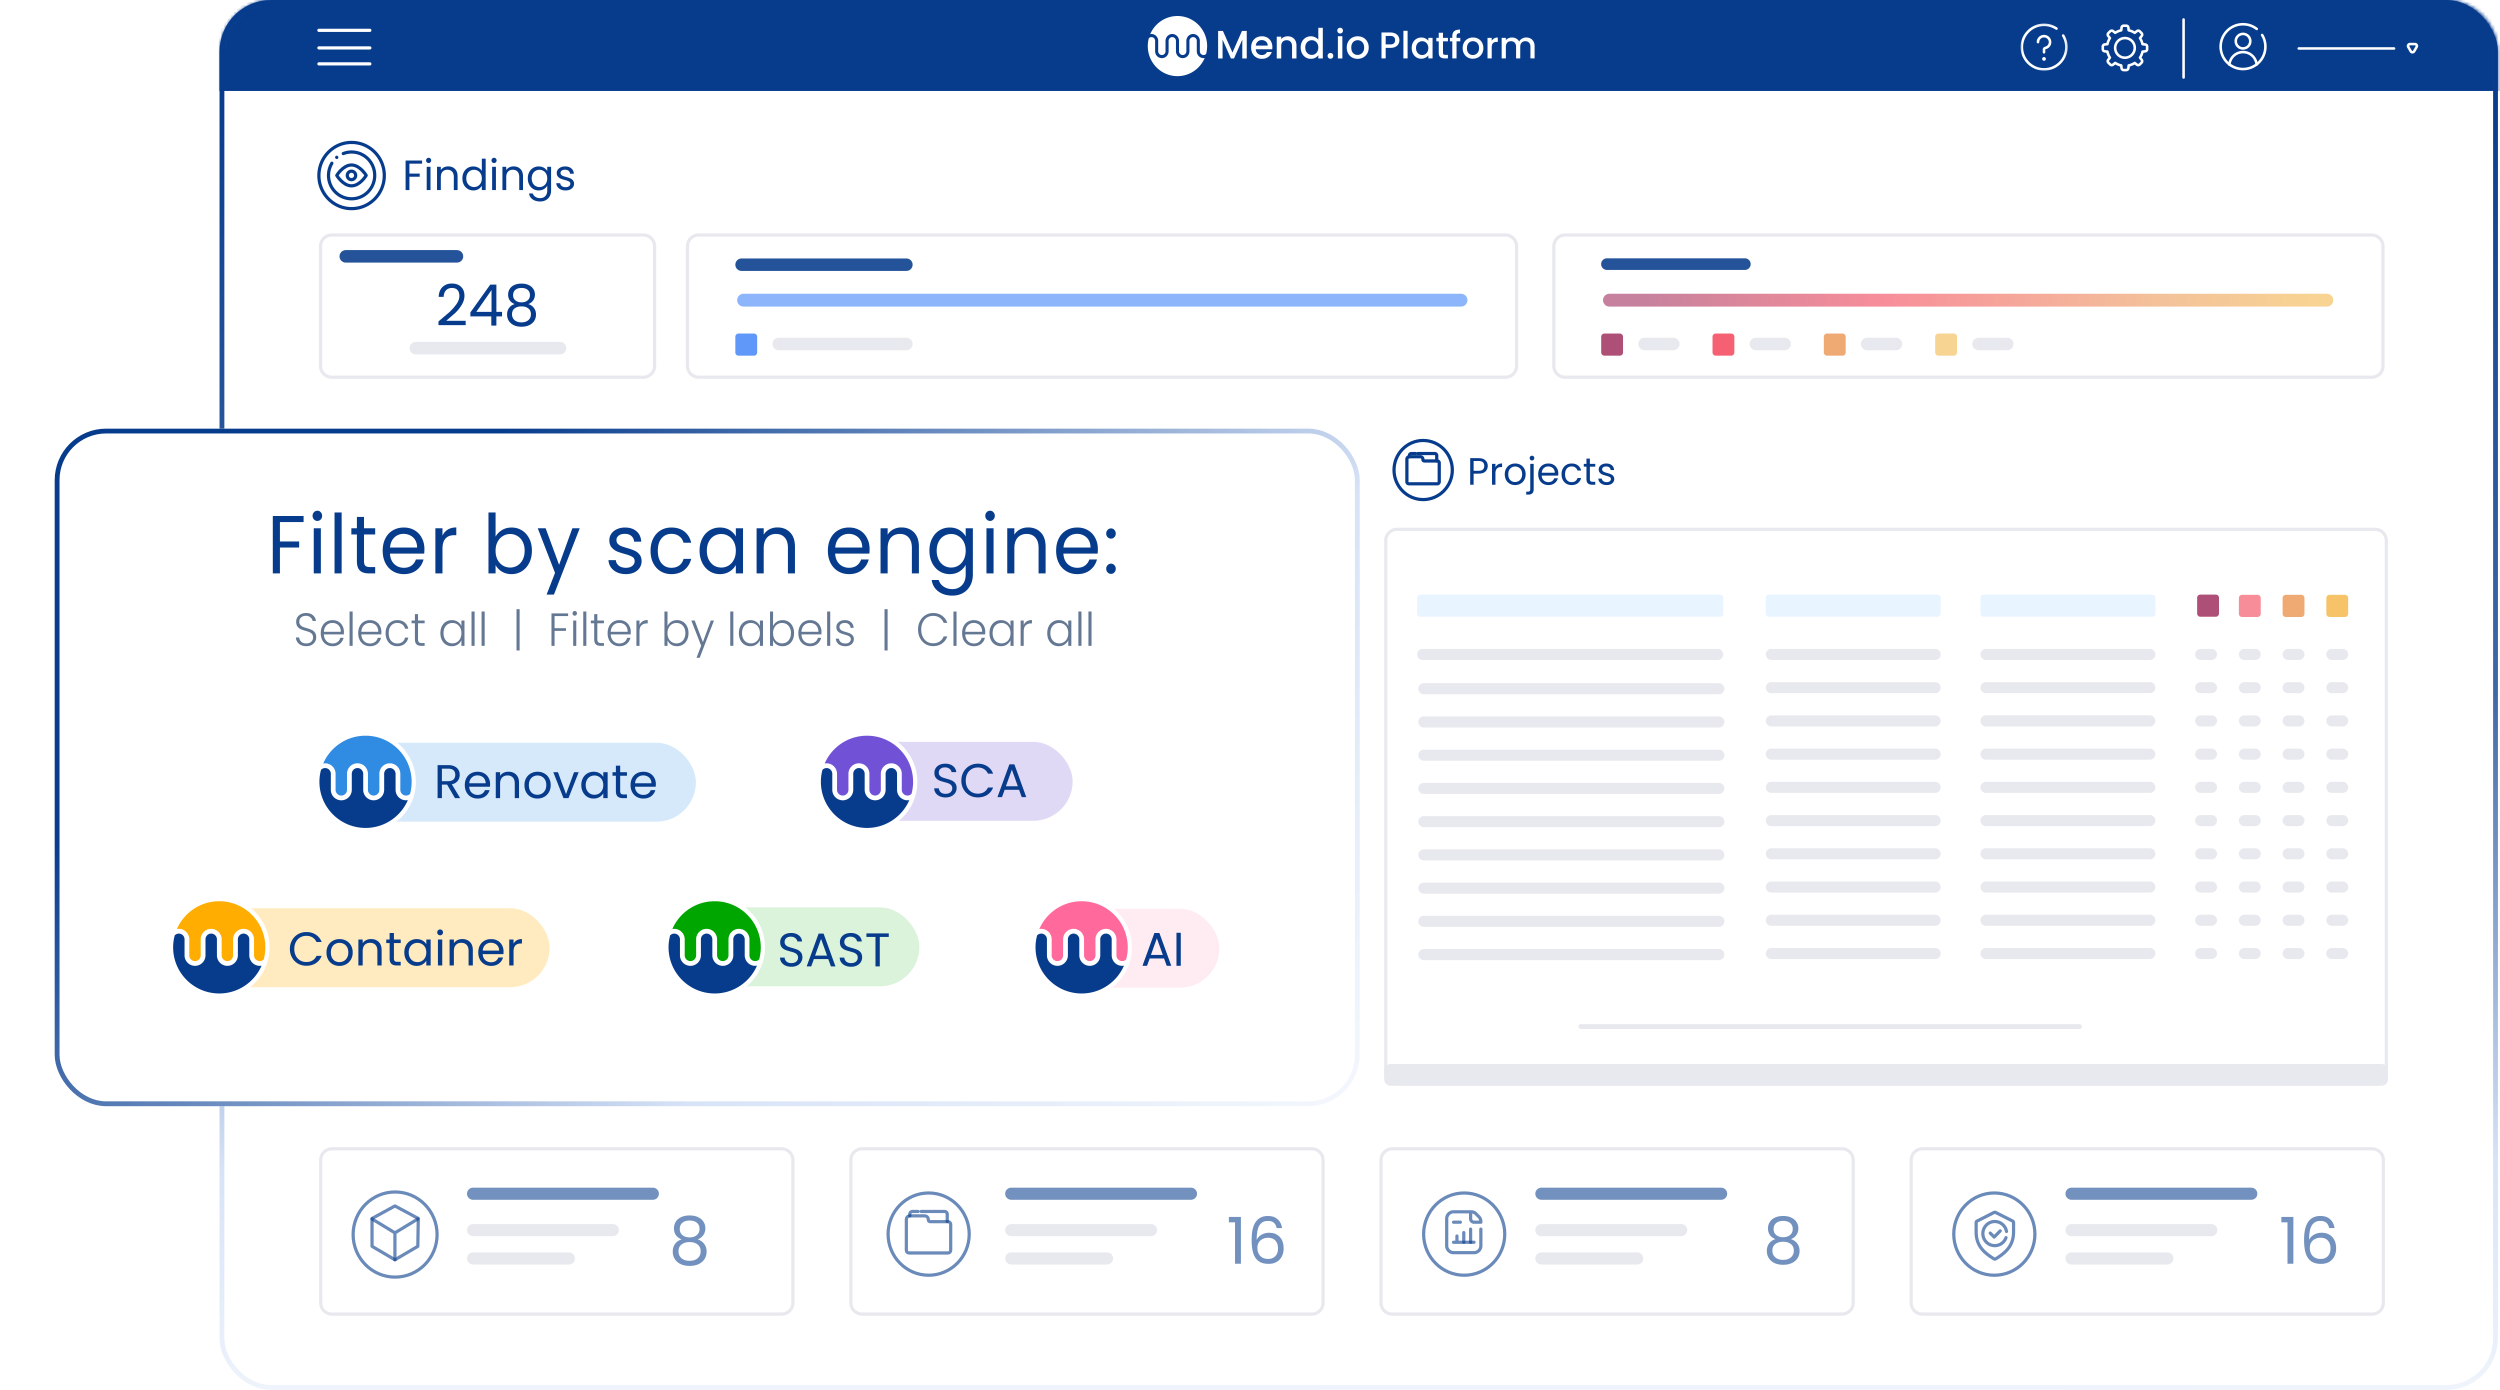 <?xml version="1.0" encoding="UTF-8"?> <svg xmlns="http://www.w3.org/2000/svg" xmlns:xlink="http://www.w3.org/1999/xlink" xmlns:v="https://vecta.io/nano" width="777" height="432" fill="none"><style>.B{fill:#073c8c}.C{fill:#fff}.D{fill:#e8e9ee}.E{stroke-linecap:round}.F{stroke-linejoin:round}.G{stroke-miterlimit:10}.H{opacity:.72}.I{stroke-opacity:.6}.J{fill-opacity:.8}.K{stroke:#e8e9ee}.L{stroke:#fff}.M{stroke-width:.8}.N{stroke:#073c8c}.O{fill-opacity:.56}.P{fill:#e8f4ff}.Q{stroke-width:1.5}.R{fill-opacity:.88}.S{fill:#9a2455}.T{fill:#f23a4f}.U{fill:#eb9350}.V{fill:#f3b443}.W{stroke-opacity:.8}</style><rect x="68.039" width="708.079" height="431.828" rx="16" class="C"></rect><mask id="A" maskUnits="userSpaceOnUse" x="68" y="0" width="709" height="432"><path d="M68.882 16.004c0-8.56 6.94-15.5 15.5-15.5h675.974c8.56 0 15.5 6.94 15.5 15.5v399.661c0 8.561-6.94 15.5-15.5 15.5H84.382c-8.56 0-15.5-6.939-15.5-15.5V16.004z" class="C N"></path></mask><g mask="url(#A)" class="B"><path d="M68.019-1.229h785.894v29.501H68.019V-1.229z"></path></g><rect x="68.98" y=".75" width="706.626" height="430.477" rx="15.25" stroke="url(#E)" class="Q"></rect><g class="C"><path d="M474.355 11.657c.496 0 .939.104 1.328.313.397.209.706.518.928.927.229.409.343.904.343 1.483v3.766h-1.294v-3.569c0-.572-.141-1.008-.423-1.31-.283-.309-.668-.463-1.157-.463s-.878.155-1.168.463c-.282.301-.424.738-.424 1.31v3.569h-1.294v-3.569c0-.572-.141-1.008-.423-1.31-.283-.309-.668-.463-1.157-.463s-.878.155-1.168.463c-.282.301-.424.738-.424 1.31v3.569h-1.305V11.76h1.305v.73c.214-.263.485-.467.813-.614a2.55 2.55 0 0 1 1.054-.22 2.78 2.78 0 0 1 1.351.324c.397.216.702.529.916.939a2.1 2.1 0 0 1 .893-.915c.405-.232.84-.348 1.306-.348zm-10.729 1.031c.191-.325.443-.576.756-.753.321-.185.699-.278 1.134-.278v1.367h-.332c-.512 0-.901.131-1.168.394-.26.263-.39.718-.39 1.367v3.361h-1.305V11.76h1.305v.927zm-5.87 5.563a3.24 3.24 0 0 1-1.615-.406c-.48-.278-.858-.665-1.133-1.159-.275-.502-.412-1.082-.412-1.738 0-.649.141-1.225.423-1.727s.668-.888 1.157-1.159a3.32 3.32 0 0 1 1.637-.406c.603 0 1.149.135 1.638.406a2.94 2.94 0 0 1 1.156 1.159c.282.502.424 1.078.424 1.727s-.145 1.225-.435 1.727a3.06 3.06 0 0 1-1.191 1.171c-.496.27-1.046.406-1.649.406zm0-1.147a1.89 1.89 0 0 0 .939-.243c.298-.162.538-.406.722-.73s.274-.718.274-1.182-.087-.854-.263-1.171a1.78 1.78 0 0 0-.699-.73 1.89 1.89 0 0 0-.939-.243 1.9 1.9 0 0 0-.939.243c-.282.162-.507.406-.675.73-.168.317-.252.707-.252 1.171 0 .688.172 1.221.515 1.599.351.371.79.556 1.317.556zm-3.894-4.265h-1.168v5.308h-1.317v-5.308h-.744v-1.078h.744v-.452c0-.734.191-1.267.572-1.599.39-.34.997-.51 1.821-.51v1.101c-.397 0-.675.077-.836.232-.16.147-.24.406-.24.776v.452h1.168v1.078zm-5.382 0v3.535c0 .239.053.413.16.521.115.101.306.151.573.151h.801v1.101h-1.03c-.588 0-1.039-.139-1.352-.417s-.469-.73-.469-1.356v-3.535h-.744v-1.078h.744v-1.588h1.317v1.588h1.534v1.078h-1.534zm-9.72 2.086c0-.641.13-1.209.389-1.703.267-.494.626-.877 1.077-1.147.458-.278.962-.417 1.511-.417.496 0 .928.1 1.294.301.374.193.672.437.893.73v-.927h1.317v6.386h-1.317v-.95a2.6 2.6 0 0 1-.904.753c-.382.201-.817.301-1.306.301-.542 0-1.038-.139-1.488-.417a3.08 3.08 0 0 1-1.077-1.182c-.259-.51-.389-1.085-.389-1.727zm5.164.023c0-.44-.091-.823-.274-1.147-.176-.325-.409-.572-.699-.742s-.603-.255-.939-.255-.649.085-.939.255c-.29.162-.527.406-.71.73-.176.317-.263.695-.263 1.136s.087.827.263 1.159a2.01 2.01 0 0 0 .71.765c.298.17.611.255.939.255.336 0 .649-.085.939-.255s.523-.417.699-.742c.183-.332.274-.718.274-1.159zm-6.443-5.377v8.576h-1.305V9.571h1.305zm-2.55 2.921c0 .409-.096.796-.286 1.159s-.497.661-.917.892c-.419.224-.958.336-1.614.336h-1.443v3.268h-1.305v-8.054h2.748c.611 0 1.126.108 1.546.324.427.209.744.494.95.858a2.35 2.35 0 0 1 .321 1.217zm-2.817 1.31c.496 0 .866-.112 1.111-.336.244-.232.366-.556.366-.973 0-.881-.492-1.321-1.477-1.321h-1.443v2.631h1.443zm-10.19 4.485c-.632 0-1.203-.144-1.714-.431-.51-.296-.912-.706-1.203-1.232-.292-.534-.438-1.15-.438-1.848 0-.69.15-1.302.45-1.836s.709-.945 1.228-1.232a3.53 3.53 0 0 1 1.738-.431c.64 0 1.22.144 1.739.431s.928.698 1.228 1.232.45 1.146.45 1.836-.154 1.302-.462 1.836a3.25 3.25 0 0 1-1.265 1.244c-.527.288-1.11.431-1.751.431zm0-1.22a2 2 0 0 0 .997-.259 1.94 1.94 0 0 0 .766-.776c.194-.345.292-.764.292-1.257s-.093-.908-.28-1.244c-.186-.345-.433-.604-.741-.776a2.01 2.01 0 0 0-.997-.259 2 2 0 0 0-.997.259c-.3.172-.539.431-.717.776-.179.337-.268.752-.268 1.244 0 .731.183 1.298.547 1.7.373.394.839.591 1.398.591zm-5.405-6.65a.85.85 0 0 1-.632-.259c-.171-.172-.256-.386-.256-.641s.085-.468.256-.641a.85.85 0 0 1 .632-.259.84.84 0 0 1 .62.259c.17.172.255.386.255.641s-.085.468-.255.641a.84.84 0 0 1-.62.259zm.681.828v6.931h-1.386v-6.931h1.386zm-3.689 7.018a.85.85 0 0 1-.632-.259c-.17-.173-.255-.386-.255-.641s.085-.468.255-.641a.85.85 0 0 1 .632-.259.84.84 0 0 1 .62.259c.17.173.255.386.255.641s-.085.468-.255.641a.84.84 0 0 1-.62.259zm-9.262-3.511c0-.682.138-1.285.414-1.811a3.1 3.1 0 0 1 1.143-1.22 3.05 3.05 0 0 1 1.617-.444 3.01 3.01 0 0 1 1.288.296c.43.189.77.444 1.021.764V8.631h1.399v9.545h-1.399v-1.023c-.226.329-.543.599-.948.813-.397.213-.855.32-1.374.32-.583 0-1.118-.148-1.604-.444-.479-.304-.86-.723-1.143-1.257-.276-.542-.414-1.154-.414-1.836zm5.483.025c0-.468-.097-.875-.291-1.22-.187-.345-.434-.608-.742-.788a1.94 1.94 0 0 0-.997-.271 1.94 1.94 0 0 0-.997.271c-.308.172-.559.431-.754.776-.186.337-.279.739-.279 1.207s.093.879.279 1.232c.195.353.446.624.754.813a1.98 1.98 0 0 0 .997.271 1.93 1.93 0 0 0 .997-.271 1.99 1.99 0 0 0 .742-.788c.194-.353.291-.764.291-1.232zm-9.537-3.5c.526 0 .996.111 1.41.333a2.34 2.34 0 0 1 .985.986c.235.436.352.961.352 1.577v4.004h-1.374v-3.794c0-.608-.15-1.072-.449-1.392-.3-.328-.71-.493-1.228-.493s-.932.164-1.24.493c-.3.32-.45.784-.45 1.392v3.794h-1.386v-6.788h1.386v.776c.227-.279.514-.497.863-.653a2.79 2.79 0 0 1 1.131-.234zm-4.744 3.339c0 .255-.017.485-.049.69h-5.118c.04.542.239.977.595 1.306s.795.493 1.313.493c.746 0 1.273-.316 1.581-.949h1.495a3.07 3.07 0 0 1-1.106 1.54c-.527.394-1.183.591-1.97.591-.64 0-1.215-.144-1.726-.431a3.2 3.2 0 0 1-1.192-1.232c-.283-.534-.425-1.15-.425-1.848s.138-1.31.413-1.836a3.01 3.01 0 0 1 1.18-1.232c.51-.287 1.094-.431 1.75-.431.633 0 1.196.14 1.69.419s.88.673 1.155 1.183c.276.501.414 1.08.414 1.737zm-1.447-.444c-.008-.518-.191-.932-.547-1.244s-.799-.468-1.325-.468a1.75 1.75 0 0 0-1.228.468c-.341.304-.543.719-.608 1.244h3.708zm-6.514-4.557v8.562h-1.386v-5.864l-2.577 5.864h-.961l-2.59-5.864v5.864h-1.386V9.615h1.496l2.966 6.714 2.955-6.714h1.483zm-13.073 8.424c-1.418 3.312-4.673 5.629-8.463 5.629a8.42 8.42 0 0 1-.459-.012c-4.881-.243-8.764-4.329-8.764-9.336a9.42 9.42 0 0 1 .316-2.421 1.12 1.12 0 0 1 .825-.366c.63 0 1.143.525 1.143 1.168v.375l-.002 2.861c0 1.176.94 2.133 2.096 2.133s2.097-.957 2.097-2.133v-2.294c0-.008-.003-.014-.003-.023v-.921c0-.643.513-1.168 1.143-1.168s1.143.525 1.143 1.168v3.236c0 1.176.94 2.133 2.095 2.133s2.097-.957 2.097-2.133v-2.294c0-.008-.002-.014-.002-.022v-.921c0-.643.513-1.168 1.143-1.168s1.142.525 1.142 1.168v.076 3.161c0 1.082.797 1.98 1.825 2.115a2.02 2.02 0 0 0 .27.018c.124 0 .244-.013.363-.033m.755-3.713a9.51 9.51 0 0 1-.32 2.444c-.212.213-.492.341-.803.341-.63 0-1.143-.525-1.143-1.168v-.671-2.565c0-1.176-.94-2.134-2.095-2.134s-2.097.958-2.097 2.134v2.605c0 .006.003.013.003.02v.611c0 .643-.514 1.168-1.143 1.168s-1.143-.525-1.143-1.168v-3.236c0-1.176-.94-2.134-2.096-2.134s-2.096.958-2.096 2.134v2.605c0 .006.002.014.002.02v.611c0 .643-.513 1.168-1.143 1.168s-1.143-.525-1.143-1.168v-.375l.003-2.86c0-1.176-.94-2.132-2.096-2.134a2 2 0 0 0-.38.037c1.419-3.313 4.674-5.63 8.465-5.63h.148c5.025.081 9.076 4.234 9.076 9.345"></path><path d="M432.721 357.052h139.757a3.5 3.5 0 0 1 3.5 3.5v44.368a3.5 3.5 0 0 1-3.5 3.5H432.721a3.5 3.5 0 0 1-3.5-3.5v-44.368a3.5 3.5 0 0 1 3.5-3.5z" class="K"></path></g><path d="M522.503 380.442h-43.441c-1.041 0-1.886.844-1.886 1.886s.845 1.886 1.886 1.886h43.441c1.042 0 1.886-.845 1.886-1.886s-.844-1.886-1.886-1.886zm-13.667 8.801h-29.774c-1.041 0-1.886.845-1.886 1.886s.845 1.886 1.886 1.886h29.774c1.042 0 1.886-.844 1.886-1.886s-.844-1.886-1.886-1.886z" class="D"></path><path d="M534.927 369.125h-55.865c-1.041 0-1.886.844-1.886 1.886s.845 1.886 1.886 1.886h55.865c1.042 0 1.886-.844 1.886-1.886s-.844-1.886-1.886-1.886z" class="B O"></path><g class="N I"><use xlink:href="#H"></use><g class="E F G"><path d="M460.251 382.011v5.164c0 1.188-.95 2.152-2.123 2.152h-6.37c-1.172 0-2.123-.964-2.123-2.152v-8.391c0-1.188.951-2.152 2.123-2.152h5.491a2.11 2.11 0 0 1 1.501.63l.879.892a2.16 2.16 0 0 1 .622 1.521v.185h-2.123a1.07 1.07 0 0 1-1.062-1.076v-2.152"></path><path d="M451.758 386.098h6.369m-5.307-1.935v1.936"></path><path d="M454.942 383.086v3.012m2.123-4.088v4.088m-5.307-6.238h2.123"></path></g></g><path d="M551.795 385.129c-.743-.295-1.312-.724-1.71-1.287s-.596-1.248-.596-2.053c0-.724.178-1.374.536-1.951.358-.59.888-1.053 1.591-1.388.715-.349 1.577-.523 2.584-.523s1.862.174 2.564.523c.716.335 1.253.798 1.61 1.388a3.52 3.52 0 0 1 .557 1.951c0 .778-.205 1.462-.616 2.053-.411.576-.974 1.005-1.69 1.287.822.255 1.471.704 1.948 1.348.491.63.736 1.395.736 2.294 0 .871-.212 1.636-.636 2.293-.424.644-1.027 1.147-1.809 1.509-.769.349-1.657.523-2.664.523s-1.895-.174-2.664-.523c-.755-.362-1.345-.865-1.769-1.509-.424-.657-.636-1.422-.636-2.293 0-.899.238-1.67.715-2.314s1.127-1.086 1.949-1.328zm5.387-3.118c0-.818-.265-1.449-.795-1.891s-1.259-.664-2.187-.664c-.915 0-1.637.221-2.167.664s-.795 1.079-.795 1.911c0 .751.272 1.355.815 1.811.557.456 1.272.684 2.147.684.888 0 1.603-.228 2.147-.684.556-.47.835-1.08.835-1.831zm-2.982 3.923c-.981 0-1.783.235-2.405.704-.623.456-.935 1.147-.935 2.072 0 .859.298 1.549.895 2.072.609.523 1.424.785 2.445.785s1.829-.262 2.425-.785.895-1.213.895-2.072c0-.898-.305-1.582-.915-2.052-.609-.483-1.411-.724-2.405-.724z" class="B O"></path><path d="M597.492 357.052h139.757a3.5 3.5 0 0 1 3.5 3.5v44.368a3.5 3.5 0 0 1-3.5 3.5H597.492a3.5 3.5 0 0 1-3.5-3.5v-44.368a3.5 3.5 0 0 1 3.5-3.5z" class="C K"></path><g class="D"><path d="M687.273 380.442h-43.44c-1.042 0-1.886.844-1.886 1.886s.844 1.886 1.886 1.886h43.44c1.042 0 1.886-.845 1.886-1.886s-.844-1.886-1.886-1.886z"></path><use xlink:href="#I"></use></g><path d="M699.698 369.125h-55.865c-1.042 0-1.886.844-1.886 1.886s.844 1.886 1.886 1.886h55.865c1.041 0 1.886-.844 1.886-1.886s-.845-1.886-1.886-1.886z" class="B O"></path><g class="N I"><path d="M632.448 383.56c0 7.067-5.652 12.784-12.609 12.784s-12.608-5.717-12.608-12.784 5.651-12.783 12.608-12.783 12.609 5.717 12.609 12.783z"></path><g class="F G"><path d="M614.485 379.498a.55.55 0 0 0-.301.491v2.845c0 4.205 2.208 6.354 5.53 8.411a.54.54 0 0 0 .568 0c3.322-2.057 5.53-4.206 5.53-8.411v-2.845a.55.55 0 0 0-.3-.491l-5.271-2.666a.54.54 0 0 0-.486 0l-5.27 2.666z"></path><g class="E"><path d="M623.63 382.736c-.309-1.76-1.827-3.097-3.655-3.097-2.051 0-3.714 1.683-3.714 3.758s1.663 3.759 3.714 3.759c1.613 0 2.986-1.042 3.498-2.497"></path><path d="M618.562 383.241l1.221 1.236 1.892-1.915"></path></g></g></g><path d="M723.898 381.689c-.292-1.489-1.199-2.233-2.724-2.233-1.179 0-2.06.462-2.643 1.388-.584.912-.869 2.421-.855 4.527.305-.698.808-1.241 1.511-1.63.715-.402 1.51-.604 2.385-.604 1.365 0 2.452.43 3.26 1.288.822.858 1.233 2.045 1.233 3.561 0 .912-.179 1.73-.537 2.454-.345.725-.875 1.301-1.59 1.731-.703.429-1.558.643-2.565.643-1.365 0-2.432-.308-3.2-.925s-1.306-1.469-1.61-2.555-.458-2.428-.458-4.024c0-4.922 1.697-7.383 5.089-7.383 1.299 0 2.32.355 3.062 1.066s1.179 1.609 1.312 2.696h-1.67zm-2.704 2.998a3.67 3.67 0 0 0-1.61.362c-.503.228-.914.583-1.232 1.066-.305.469-.458 1.046-.458 1.73 0 1.019.292 1.851.875 2.495.583.63 1.418.945 2.505.945.928 0 1.663-.288 2.206-.865.557-.59.835-1.381.835-2.374 0-1.046-.265-1.864-.795-2.454-.53-.604-1.305-.905-2.326-.905zm-12.153-4.788v-1.67h3.737v14.546h-1.828v-12.876h-1.909z" class="B O"></path><path d="M267.949 357.052h139.757a3.5 3.5 0 0 1 3.5 3.5v44.368a3.5 3.5 0 0 1-3.5 3.5H267.949a3.5 3.5 0 0 1-3.5-3.5v-44.368a3.5 3.5 0 0 1 3.5-3.5z" class="C K"></path><path d="M357.731 380.442H314.29c-1.041 0-1.886.844-1.886 1.886s.845 1.886 1.886 1.886h43.441c1.041 0 1.886-.845 1.886-1.886s-.845-1.886-1.886-1.886zm-13.667 8.801H314.29c-1.041 0-1.886.845-1.886 1.886s.845 1.886 1.886 1.886h29.774c1.042 0 1.886-.844 1.886-1.886s-.844-1.886-1.886-1.886z" class="D"></path><path d="M370.155 369.125H314.29c-1.041 0-1.886.844-1.886 1.886s.845 1.886 1.886 1.886h55.865c1.042 0 1.886-.844 1.886-1.886s-.844-1.886-1.886-1.886z" class="B O"></path><g class="N I"><use xlink:href="#H" x="-166.443"></use><g class="F G"><path d="M288.515 379.102v-.121c0-.603-.482-1.091-1.077-1.091h-4.672c-.595 0-1.077.488-1.077 1.091v9.601c0 .466.372.843.832.843h12.122c.46 0 .832-.377.832-.843v-8.04c0-.465-.372-.843-.832-.843h-5.539c-.325 0-.589-.267-.589-.597z"></path><path d="M286.307 376.527h7.264a.84.84 0 0 1 .832.843v2.269m-11.644-1.75v-.519a.84.84 0 0 1 .832-.843h1.745" class="E"></path></g></g><path d="M396.795 381.689c-.291-1.489-1.199-2.233-2.723-2.233-1.18 0-2.061.462-2.644 1.388-.583.912-.868 2.421-.855 4.527.305-.698.808-1.241 1.511-1.63.715-.402 1.511-.604 2.385-.604 1.365 0 2.452.43 3.26 1.288.822.858 1.233 2.045 1.233 3.561 0 .912-.179 1.73-.537 2.454-.344.725-.874 1.301-1.59 1.731-.703.429-1.557.643-2.565.643-1.365 0-2.431-.308-3.2-.925s-1.305-1.469-1.61-2.555-.457-2.428-.457-4.024c0-4.922 1.696-7.383 5.089-7.383 1.298 0 2.319.355 3.061 1.066s1.179 1.609 1.312 2.696h-1.67zm-2.703 2.998c-.57 0-1.107.12-1.611.362-.503.228-.914.583-1.232 1.066-.305.469-.457 1.046-.457 1.73 0 1.019.291 1.851.874 2.495.583.63 1.418.945 2.505.945.928 0 1.663-.288 2.207-.865.556-.59.835-1.381.835-2.374 0-1.046-.265-1.864-.796-2.454-.53-.604-1.305-.905-2.325-.905zm-12.153-4.788v-1.67h3.737v14.546h-1.828v-12.876h-1.909z" class="B O"></path><path d="M103.176 357.052h139.757a3.5 3.5 0 0 1 3.5 3.5v44.368a3.5 3.5 0 0 1-3.5 3.5H103.176a3.5 3.5 0 0 1-3.5-3.5v-44.368a3.5 3.5 0 0 1 3.5-3.5z" class="C K"></path><g class="D"><path d="M190.473 380.441h-43.441c-1.042 0-1.886.845-1.886 1.886s.844 1.886 1.886 1.886h43.44c1.042 0 1.887-.844 1.887-1.886s-.845-1.886-1.886-1.886z"></path><use xlink:href="#I" x="-496.801"></use></g><path d="M202.897 369.125h-55.865c-1.042 0-1.886.844-1.886 1.886s.844 1.886 1.886 1.886h55.865c1.042 0 1.886-.844 1.886-1.886s-.844-1.886-1.886-1.886zm8.95 16.085c-.767-.305-1.356-.749-1.767-1.331s-.616-1.289-.616-2.121c0-.749.185-1.421.554-2.017.37-.61.918-1.088 1.644-1.435.74-.36 1.63-.541 2.672-.541s1.924.181 2.65.541c.74.347 1.295.825 1.665 1.435a3.65 3.65 0 0 1 .575 2.017c0 .804-.212 1.511-.637 2.121-.425.596-1.007 1.04-1.747 1.331.85.263 1.521.728 2.014 1.393.507.652.76 1.442.76 2.371 0 .901-.219 1.691-.657 2.371-.439.665-1.062 1.185-1.87 1.559-.795.361-1.712.541-2.753.541s-1.959-.18-2.754-.541c-.781-.374-1.39-.894-1.829-1.559-.438-.68-.657-1.47-.657-2.371 0-.929.246-1.726.74-2.392s1.164-1.122 2.013-1.372zm5.569-3.223c0-.846-.274-1.497-.822-1.955s-1.302-.686-2.26-.686c-.946 0-1.692.229-2.24.686s-.822 1.116-.822 1.976c0 .776.281 1.4.842 1.871.576.471 1.315.707 2.22.707.917 0 1.657-.236 2.219-.707.575-.485.863-1.116.863-1.892zm-3.082 4.055c-1.014 0-1.843.242-2.487.728-.644.471-.966 1.185-.966 2.142 0 .887.309 1.601.925 2.141.63.541 1.473.811 2.528.811s1.89-.27 2.506-.811.925-1.254.925-2.141c0-.929-.315-1.636-.945-2.122-.63-.499-1.459-.748-2.486-.748z" class="B O"></path><g class="N I"><path d="M135.848 383.695c0 7.313-5.848 13.23-13.049 13.23s-13.049-5.917-13.049-13.23 5.849-13.23 13.049-13.23 13.049 5.917 13.049 13.23z"></path><g class="F G"><path d="M129.858 387.355l.142-8.652-7.258-3.894-7.115 3.894v8.652l7.115 4.182 7.116-4.182z"></path><path d="M115.628 378.845l7.115 4.327 7.116-4.327m-7.117 4.325v8.364" class="E"></path></g></g><path d="M103.116 73.043h96.833a3.5 3.5 0 0 1 3.5 3.5v37.197a3.5 3.5 0 0 1-3.5 3.5h-96.833a3.5 3.5 0 0 1-3.5-3.5V76.543a3.5 3.5 0 0 1 3.5-3.5z" class="C K"></path><path d="M142.021 77.73h-34.554c-1.074 0-1.945.871-1.945 1.945s.871 1.945 1.945 1.945h34.554c1.074 0 1.945-.871 1.945-1.945s-.871-1.945-1.945-1.945z" class="B R"></path><path d="M174.057 106.261h-44.805c-1.074 0-1.945.871-1.945 1.945s.871 1.945 1.945 1.945h44.805c1.075 0 1.946-.871 1.946-1.945s-.871-1.945-1.946-1.945z" class="D"></path><path d="M159.953 94.507c-.656-.261-1.16-.64-1.511-1.138s-.527-1.103-.527-1.814c0-.64.158-1.215.474-1.725.317-.522.785-.931 1.406-1.227.633-.308 1.394-.462 2.285-.462s1.646.154 2.267.462c.633.296 1.107.706 1.423 1.227.329.51.493 1.085.493 1.725 0 .688-.182 1.292-.545 1.814-.363.51-.861.889-1.494 1.138.726.225 1.3.623 1.722 1.192.434.557.65 1.233.65 2.028 0 .771-.187 1.447-.562 2.028-.375.569-.908 1.014-1.599 1.334-.68.308-1.465.462-2.355.462s-1.676-.154-2.355-.462c-.668-.32-1.189-.765-1.564-1.334-.375-.581-.563-1.257-.563-2.028 0-.794.211-1.476.633-2.045s.996-.96 1.722-1.174zm4.763-2.757c0-.723-.234-1.281-.703-1.672s-1.113-.587-1.933-.587c-.809 0-1.447.196-1.916.587s-.703.954-.703 1.69c0 .664.24 1.198.721 1.601.492.403 1.125.605 1.898.605.785 0 1.418-.202 1.898-.605.492-.415.738-.955.738-1.618zm-2.636 3.468c-.867 0-1.576.207-2.127.622-.55.403-.826 1.014-.826 1.832 0 .759.264 1.37.791 1.832.539.462 1.26.694 2.162.694s1.617-.232 2.144-.694.791-1.073.791-1.832c0-.794-.27-1.399-.809-1.814-.539-.427-1.247-.64-2.126-.64zm-15.886 3.115v-1.227l6.169-8.644h1.916v8.466h1.757v1.405h-1.757v2.863h-1.582v-2.863h-6.503zm6.573-8.182l-4.727 6.776h4.727v-6.776zm-16.49 9.746l3.498-2.97c.843-.783 1.552-1.595 2.126-2.437.586-.854.879-1.69.879-2.508 0-.771-.187-1.376-.562-1.814-.364-.451-.955-.676-1.775-.676-.797 0-1.418.255-1.863.765-.434.498-.668 1.168-.703 2.01h-1.547c.047-1.328.445-2.354 1.195-3.077s1.717-1.085 2.9-1.085c1.207 0 2.162.338 2.865 1.014.714.676 1.072 1.607 1.072 2.792 0 .984-.293 1.945-.879 2.881-.574.925-1.23 1.743-1.968 2.454l-2.83 2.454h6.046v1.352h-8.454v-1.156z" class="B"></path><path d="M217.164 73.043h250.701a3.5 3.5 0 0 1 3.501 3.5v37.197a3.5 3.5 0 0 1-3.5 3.5H217.164a3.5 3.5 0 0 1-3.5-3.5V76.543a3.5 3.5 0 0 1 3.5-3.5z" class="C K"></path><use xlink:href="#J" fill="#397ff8" class="H J"></use><path d="M281.701 104.965h-39.679c-1.075 0-1.946.871-1.946 1.945s.871 1.945 1.946 1.945h39.679c1.074 0 1.945-.871 1.945-1.945s-.871-1.945-1.945-1.945z" class="D"></path><path d="M281.701 80.323h-51.212c-1.075 0-1.946.871-1.946 1.945s.871 1.945 1.946 1.945h51.212c1.075 0 1.946-.871 1.946-1.945s-.871-1.945-1.946-1.945z" class="B R"></path><path d="M231.105 93.293h222.977" stroke="#397ff8" stroke-width="4" class="E F G H W"></path><path d="M486.432 73.043h250.701a3.5 3.5 0 0 1 3.5 3.5v37.197a3.5 3.5 0 0 1-3.5 3.5H486.432a3.5 3.5 0 0 1-3.5-3.5V76.543a3.5 3.5 0 0 1 3.5-3.5z" class="C K"></path><use xlink:href="#J" x="269.109" class="H J S"></use><use xlink:href="#J" x="303.709" class="H J T"></use><use xlink:href="#J" x="338.309" class="H J U"></use><path d="M607.237 103.668h-4.785a1 1 0 0 0-1 1v4.876a1 1 0 0 0 1 1h4.785a1 1 0 0 0 1-1v-4.876a1 1 0 0 0-1-1z" class="H J V"></path><g class="D"><path d="M520.055 104.965h-8.924c-1.074 0-1.945.871-1.945 1.945s.871 1.945 1.945 1.945h8.924c1.075 0 1.945-.871 1.945-1.945s-.87-1.945-1.945-1.945zm34.599 0h-8.924c-1.074 0-1.945.871-1.945 1.945s.871 1.945 1.945 1.945h8.924c1.075 0 1.946-.871 1.946-1.945s-.871-1.945-1.946-1.945z"></path><use xlink:href="#K"></use><use xlink:href="#K" x="34.599"></use></g><path d="M542.3 80.28h-42.86a1.81 1.81 0 0 0-1.809 1.809 1.81 1.81 0 0 0 1.809 1.809h42.86a1.81 1.81 0 0 0 1.809-1.809 1.81 1.81 0 0 0-1.809-1.809z" class="B R"></path><path d="M500.215 93.293H723.191" stroke="url(#F)" stroke-width="4" class="E F G H W"></path><path d="M175.807 59.188c-.547 0-1.037-.092-1.471-.277a2.56 2.56 0 0 1-1.029-.791 2.15 2.15 0 0 1-.417-1.173h1.224c.035.36.2.654.495.883.304.228.699.343 1.185.343.451 0 .807-.101 1.067-.303a.93.93 0 0 0 .391-.764.74.74 0 0 0-.417-.698c-.277-.158-.707-.312-1.289-.461-.529-.14-.963-.281-1.302-.422a2.48 2.48 0 0 1-.859-.646c-.234-.29-.351-.668-.351-1.133a1.72 1.72 0 0 1 .325-1.014c.217-.308.525-.549.925-.725.399-.184.855-.277 1.367-.277.789 0 1.427.202 1.914.606s.746.957.781 1.66h-1.185c-.026-.378-.178-.681-.456-.909-.269-.228-.633-.343-1.093-.343-.426 0-.764.092-1.016.277s-.378.426-.378.725c0 .237.074.435.222.593a1.91 1.91 0 0 0 .573.369 12.31 12.31 0 0 0 .963.303c.512.141.929.281 1.25.422a2.07 2.07 0 0 1 .82.606c.235.272.356.628.365 1.067a1.84 1.84 0 0 1-.326 1.067c-.217.316-.525.567-.924.751-.391.176-.842.264-1.354.264zm-8.382-7.458c.616 0 1.155.136 1.615.408.468.272.816.615 1.041 1.028v-1.318h1.198v7.379c0 .659-.139 1.243-.417 1.752-.277.518-.677.922-1.197 1.212-.513.29-1.111.435-1.797.435-.938 0-1.719-.224-2.344-.672s-.994-1.059-1.106-1.832h1.171a1.86 1.86 0 0 0 .808 1.054c.408.272.898.408 1.471.408.651 0 1.18-.206 1.588-.619.417-.413.625-.993.625-1.739v-1.515c-.234.422-.581.773-1.041 1.054s-.999.422-1.615.422a3.27 3.27 0 0 1-1.731-.474c-.513-.316-.916-.76-1.211-1.331s-.443-1.221-.443-1.95c0-.738.148-1.383.443-1.937.295-.562.698-.997 1.211-1.304a3.34 3.34 0 0 1 1.731-.461zm2.656 3.716c0-.545-.108-1.019-.325-1.423s-.512-.712-.886-.922a2.3 2.3 0 0 0-1.21-.329 2.37 2.37 0 0 0-1.211.316 2.28 2.28 0 0 0-.873.922c-.217.404-.325.878-.325 1.423 0 .553.108 1.037.325 1.45a2.38 2.38 0 0 0 .873.936 2.37 2.37 0 0 0 1.211.316c.443 0 .846-.105 1.21-.316.374-.22.669-.532.886-.936.217-.413.325-.892.325-1.436zm-10.45-3.73c.868 0 1.571.268 2.109.804.538.527.807 1.291.807 2.293v4.256h-1.172v-4.085c0-.72-.178-1.269-.534-1.647-.355-.387-.842-.58-1.458-.58-.625 0-1.124.198-1.497.593-.365.395-.547.971-.547 1.726v3.992h-1.185v-7.221h1.185v1.028c.234-.369.551-.654.951-.856.407-.202.855-.303 1.341-.303zm-6.069-1.041c-.226 0-.417-.079-.573-.237s-.235-.351-.235-.58.079-.422.235-.58.347-.237.573-.237c.217 0 .399.079.546.237a.79.79 0 0 1 .235.58.79.79 0 0 1-.235.58c-.147.158-.329.237-.546.237zm.573 1.173v7.221h-1.185v-7.221h1.185zm-10.426 3.584c0-.738.148-1.383.443-1.937.295-.562.699-.997 1.211-1.304.52-.307 1.102-.461 1.744-.461.556 0 1.072.132 1.55.395.477.255.842.593 1.093 1.015v-3.821h1.198v9.751h-1.198v-1.357c-.234.43-.581.786-1.041 1.067-.46.272-.998.409-1.615.409a3.27 3.27 0 0 1-1.731-.474 3.31 3.31 0 0 1-1.211-1.331c-.295-.571-.443-1.221-.443-1.95zm6.041.013c0-.545-.108-1.019-.325-1.423s-.512-.712-.886-.922a2.3 2.3 0 0 0-1.21-.329 2.37 2.37 0 0 0-1.211.316 2.28 2.28 0 0 0-.873.922c-.217.404-.325.878-.325 1.423 0 .553.108 1.037.325 1.45a2.37 2.37 0 0 0 2.084 1.251c.443 0 .846-.105 1.21-.316a2.35 2.35 0 0 0 .886-.935c.217-.413.325-.892.325-1.436zm-10.449-3.729c.868 0 1.571.268 2.109.804.538.527.807 1.291.807 2.293v4.256h-1.172v-4.085c0-.72-.177-1.269-.533-1.647-.356-.387-.842-.58-1.459-.58-.625 0-1.124.198-1.497.593-.364.395-.547.971-.547 1.726v3.992h-1.184v-7.221h1.184v1.028a2.38 2.38 0 0 1 .951-.856 2.98 2.98 0 0 1 1.341-.303zm-6.069-1.041c-.226 0-.417-.079-.573-.237s-.234-.351-.234-.58.078-.422.234-.58.347-.237.573-.237a.72.72 0 0 1 .547.237c.156.158.234.351.234.58s-.078.422-.234.58a.72.72 0 0 1-.547.237zm.573 1.173v7.221h-1.185v-7.221h1.185zm-2.616-1.963v.975h-3.945v3.096h3.203v.975h-3.203v4.137h-1.185v-9.184h5.13z" class="B"></path><g class="F G N"><path d="M119.44 54.555c0 5.68-4.55 10.285-10.162 10.285a10.06 10.06 0 0 1-2.862-.413c-.632-.187-1.239-.435-1.813-.737a10.09 10.09 0 0 1-1.172-.721 10.31 10.31 0 0 1-4.316-8.413c0-5.68 4.55-10.285 10.163-10.285s10.162 4.605 10.162 10.285z"></path><g class="E"><path d="M106.682 47.731c.806-.316 1.682-.49 2.598-.49 3.968 0 7.185 3.256 7.185 7.272s-3.217 7.272-7.185 7.272-7.186-3.256-7.186-7.272c0-1.386.383-2.681 1.048-3.784"></path><path d="M104.671 48.934l-.022-.054"></path></g><path d="M109.241 57.759c-2.647-.009-4.573-3.239-4.573-3.239s1.926-3.239 4.573-3.239 4.572 3.239 4.572 3.239-1.925 3.248-4.572 3.239z"></path><path d="M110.542 54.52a1.31 1.31 0 0 1-1.302 1.317 1.31 1.31 0 0 1-1.301-1.317 1.31 1.31 0 0 1 1.301-1.317 1.31 1.31 0 0 1 1.302 1.317z"></path></g><path d="M103.147 164.521H407.12a3.5 3.5 0 0 1 3.501 3.5v165.43a3.5 3.5 0 0 1-3.5 3.5H103.147a3.5 3.5 0 0 1-3.5-3.5v-165.43a3.5 3.5 0 0 1 3.5-3.5z" class="C K"></path><path d="M409.122 330.694H101.148a2 2 0 0 0-2 2v2.757a2 2 0 0 0 2 2h307.974a2 2 0 0 0 2-2v-2.757a2 2 0 0 0-2-2z" class="D"></path><path d="M160.295 319.055H315.257" class="E F K Q"></path><path d="M271.114 184.799h-52.355a1 1 0 0 0-1 1v4.885a1 1 0 0 0 1 1h52.355a1 1 0 0 0 1-1v-4.885a1 1 0 0 0-1-1z" class="P"></path><g class="D"><use xlink:href="#L"></use><use xlink:href="#M"></use><use xlink:href="#L" y="20.656"></use><use xlink:href="#L" y="30.983"></use><use xlink:href="#L" y="41.311"></use><use xlink:href="#M" y="41.311"></use><use xlink:href="#L" y="61.965"></use><use xlink:href="#M" y="61.966"></use><use xlink:href="#M" y="72.293"></use><use xlink:href="#M" y="82.62"></use></g><path d="M337.837 184.799h-52.354a1 1 0 0 0-1 1v4.885a1 1 0 0 0 1 1h52.354a1 1 0 0 0 1-1v-4.885a1 1 0 0 0-1-1z" class="P"></path><g class="D"><use xlink:href="#L" x="66.723"></use><use xlink:href="#M" x="66.723" y="0.001"></use><use xlink:href="#L" x="66.723" y="20.656"></use><use xlink:href="#M" x="66.723" y="20.655"></use><use xlink:href="#L" x="66.723" y="41.311"></use><use xlink:href="#M" x="66.723" y="41.311"></use><use xlink:href="#L" x="66.723" y="61.965"></use><use xlink:href="#M" x="66.723" y="61.966"></use><use xlink:href="#M" x="66.723" y="72.293"></use><use xlink:href="#M" x="66.723" y="82.62"></use></g><use xlink:href="#N" class="H J S"></use><use xlink:href="#N" x="12.972" y="0.074" class="H J T"></use><use xlink:href="#N" x="26.562" y="0.074" class="H J U"></use><use xlink:href="#N" x="40.15" y="0.074" class="H J V"></use><g class="D"><use xlink:href="#O"></use><use xlink:href="#P"></use><use xlink:href="#P" y="10.328"></use><use xlink:href="#O" y="30.983"></use><use xlink:href="#O" y="41.311"></use><use xlink:href="#P" y="41.31"></use><use xlink:href="#O" y="61.965"></use><use xlink:href="#P" y="61.965"></use><use xlink:href="#P" y="72.292"></use><use xlink:href="#P" y="82.619"></use><use xlink:href="#O" x="13.589"></use><use xlink:href="#P" x="13.589"></use><use xlink:href="#P" x="13.589" y="10.328"></use><use xlink:href="#O" x="13.589" y="30.983"></use><use xlink:href="#O" x="13.589" y="41.311"></use><use xlink:href="#P" x="13.589" y="41.31"></use><use xlink:href="#P" x="13.589" y="51.636"></use><use xlink:href="#P" x="13.589" y="61.965"></use><use xlink:href="#P" x="13.589" y="72.292"></use><use xlink:href="#P" x="13.589" y="82.619"></use><use xlink:href="#O" x="27.178"></use><use xlink:href="#P" x="27.178"></use><use xlink:href="#P" x="27.178" y="10.328"></use><use xlink:href="#O" x="27.178" y="30.983"></use><use xlink:href="#O" x="27.178" y="41.311"></use><use xlink:href="#P" x="27.178" y="41.31"></use><use xlink:href="#P" x="27.178" y="51.636"></use><use xlink:href="#P" x="27.178" y="61.965"></use><use xlink:href="#P" x="27.178" y="72.292"></use><use xlink:href="#P" x="27.178" y="82.619"></use><use xlink:href="#O" x="40.767"></use><use xlink:href="#P" x="40.767"></use><use xlink:href="#P" x="40.767" y="10.328"></use><use xlink:href="#O" x="40.767" y="30.983"></use><use xlink:href="#O" x="40.767" y="41.311"></use><use xlink:href="#P" x="40.767" y="41.31"></use><use xlink:href="#P" x="40.767" y="51.636"></use><use xlink:href="#P" x="40.767" y="61.965"></use><use xlink:href="#P" x="40.767" y="72.292"></use><use xlink:href="#P" x="40.767" y="82.619"></use></g><path d="M204.096 184.799h-93.121a1 1 0 0 0-1 1v4.885a1 1 0 0 0 1 1h93.121a1 1 0 0 0 1-1v-4.885a1 1 0 0 0-1-1z" class="P"></path><g class="D"><use xlink:href="#Q"></use><use xlink:href="#Q" x="-0.002" y="10.326"></use><use xlink:href="#R"></use><use xlink:href="#Q" x="-0.002" y="30.982"></use><use xlink:href="#R" y="20.654"></use><use xlink:href="#R" y="30.982"></use><use xlink:href="#R" y="41.309"></use><use xlink:href="#Q" x="-0.002" y="72.293"></use><use xlink:href="#R" y="61.965"></use><use xlink:href="#Q" x="-0.002" y="92.948"></use></g><path d="M434.195 164.521h303.974a3.5 3.5 0 0 1 3.5 3.5V333.45a3.5 3.5 0 0 1-3.5 3.5H434.195a3.5 3.5 0 0 1-3.5-3.5V168.021a3.5 3.5 0 0 1 3.5-3.5z" class="C K"></path><path d="M740.169 330.694H432.195a2 2 0 0 0-2 2v2.757a2 2 0 0 0 2 2h307.974a2 2 0 0 0 2-2v-2.757a2 2 0 0 0-2-2z" class="D"></path><path d="M491.346 319.054H646.307" class="E F K Q"></path><path d="M602.162 184.798h-52.355a1 1 0 0 0-1 1v4.885a1 1 0 0 0 1 1h52.355a1 1 0 0 0 1-1v-4.885a1 1 0 0 0-1-1z" class="P"></path><g class="D"><use xlink:href="#M" x="331.047" y="-10.328"></use><use xlink:href="#M" x="331.047"></use><use xlink:href="#M" x="331.047" y="10.328"></use><use xlink:href="#M" x="331.047" y="20.655"></use><use xlink:href="#M" x="331.047" y="30.983"></use><use xlink:href="#M" x="331.047" y="41.31"></use><use xlink:href="#M" x="331.047" y="51.637"></use><use xlink:href="#L" x="331.047" y="72.293"></use><use xlink:href="#M" x="331.047" y="72.292"></use><use xlink:href="#M" x="331.047" y="82.619"></use></g><path d="M668.884 184.798H616.53a1 1 0 0 0-1 1v4.885a1 1 0 0 0 1 1h52.354a1 1 0 0 0 1-1v-4.885a1 1 0 0 0-1-1z" class="P"></path><g class="D"><use xlink:href="#L" x="397.77" y="-0.001"></use><use xlink:href="#M" x="397.77" y="-0.001"></use><use xlink:href="#L" x="397.77" y="20.655"></use><use xlink:href="#L" x="397.77" y="30.981"></use><use xlink:href="#M" x="397.77" y="30.983"></use><use xlink:href="#L" x="397.77" y="51.637"></use><use xlink:href="#M" x="397.77" y="51.636"></use><use xlink:href="#M" x="397.77" y="61.965"></use><use xlink:href="#L" x="397.77" y="82.619"></use><use xlink:href="#L" x="397.77" y="92.946"></use></g><use xlink:href="#N" x="331.049" y="-0.001" class="H J S"></use><path d="M701.638 184.872h-4.795a1 1 0 0 0-1 1v4.885a1 1 0 0 0 1 1h4.795a1 1 0 0 0 1-1v-4.885a1 1 0 0 0-1-1z" class="H J T"></path><use xlink:href="#N" x="357.609" y="0.073" class="H J U"></use><use xlink:href="#N" x="371.199" y="0.073" class="H J V"></use><g class="D"><use xlink:href="#P" x="331.049" y="-10.33"></use><use xlink:href="#S"></use><path d="M687.327 222.336h-3.351a1.721 1.721 0 1 0 0 3.442h3.351a1.721 1.721 0 1 0 0-3.442zm0 10.326h-3.351a1.721 1.721 0 1 0 0 3.442h3.351a1.721 1.721 0 1 0 0-3.442z"></path><use xlink:href="#S" y="30.983"></use><use xlink:href="#S" y="41.31"></use><use xlink:href="#S" y="51.636"></use><use xlink:href="#S" y="61.965"></use><use xlink:href="#S" y="72.292"></use><use xlink:href="#S" y="82.619"></use><use xlink:href="#P" x="344.637" y="-10.33"></use><use xlink:href="#O" x="344.637" y="10.327"></use><use xlink:href="#P" x="344.637" y="10.327"></use><use xlink:href="#P" x="344.637" y="20.653"></use><use xlink:href="#O" x="344.637" y="41.31"></use><use xlink:href="#O" x="344.637" y="51.637"></use><use xlink:href="#P" x="344.637" y="51.635"></use><use xlink:href="#O" x="344.637" y="72.292"></use><use xlink:href="#O" x="344.637" y="82.619"></use><use xlink:href="#O" x="344.637" y="92.946"></use><use xlink:href="#P" x="358.225" y="-10.33"></use><use xlink:href="#O" x="358.225" y="10.327"></use><use xlink:href="#P" x="358.225" y="10.327"></use><use xlink:href="#P" x="358.225" y="20.653"></use><use xlink:href="#O" x="358.225" y="41.31"></use><use xlink:href="#O" x="358.225" y="51.637"></use><use xlink:href="#P" x="358.225" y="51.635"></use><use xlink:href="#O" x="358.225" y="72.292"></use><use xlink:href="#O" x="358.225" y="82.619"></use><use xlink:href="#O" x="358.225" y="92.946"></use><use xlink:href="#P" x="371.815" y="-10.33"></use><use xlink:href="#O" x="371.815" y="10.327"></use><use xlink:href="#P" x="371.815" y="10.327"></use><use xlink:href="#P" x="371.815" y="20.653"></use><use xlink:href="#O" x="371.815" y="41.31"></use><use xlink:href="#O" x="371.815" y="51.637"></use><use xlink:href="#P" x="371.815" y="51.635"></use><use xlink:href="#O" x="371.815" y="72.292"></use><use xlink:href="#O" x="371.815" y="82.619"></use><use xlink:href="#O" x="371.815" y="92.946"></use></g><path d="M534.581 184.798H441.46a1 1 0 0 0-1 1v4.885a1 1 0 0 0 1 1h93.121a1 1 0 0 0 1-1v-4.885a1 1 0 0 0-1-1z" class="P"></path><g class="D"><use xlink:href="#R" x="330.129" y="-20.987"></use><use xlink:href="#Q" x="330.483" y="10.326"></use><use xlink:href="#R" x="330.485"></use><use xlink:href="#R" x="330.485" y="10.326"></use><use xlink:href="#Q" x="330.483" y="41.309"></use><use xlink:href="#Q" x="330.483" y="51.637"></use><use xlink:href="#R" x="330.485" y="41.308"></use><use xlink:href="#R" x="330.485" y="51.637"></use><use xlink:href="#Q" x="330.483" y="82.619"></use><use xlink:href="#R" x="330.485" y="72.292"></use></g><path d="M192.252 150.638c-.491 0-.932-.083-1.322-.249-.39-.174-.699-.411-.925-.711-.226-.308-.351-.659-.374-1.054h1.1a1.1 1.1 0 0 0 .445.794c.273.205.628.308 1.065.308.405 0 .725-.091.959-.273s.351-.41.351-.687c0-.284-.124-.493-.374-.628-.25-.142-.636-.28-1.159-.414-.476-.126-.866-.253-1.17-.379a2.22 2.22 0 0 1-.773-.581c-.21-.26-.316-.6-.316-1.018 0-.332.098-.636.293-.912s.472-.494.831-.652a2.91 2.91 0 0 1 1.229-.248c.71 0 1.283.181 1.72.544s.671.861.702 1.493h-1.065c-.023-.34-.159-.612-.409-.817-.242-.206-.57-.308-.983-.308-.383 0-.687.083-.913.248a.77.77 0 0 0-.34.652c0 .213.067.391.199.533.141.134.312.245.515.331.211.079.5.17.866.273.461.126.835.253 1.124.379.289.118.534.3.737.545.211.245.32.564.328.959a1.66 1.66 0 0 1-.293.96c-.195.284-.472.509-.831.675-.351.158-.756.237-1.217.237zm-6.631-6.717c.78 0 1.412.241 1.896.723.484.474.725 1.161.725 2.061v3.826h-1.053v-3.672c0-.648-.16-1.141-.48-1.481-.32-.347-.757-.521-1.311-.521-.561 0-1.01.178-1.345.533-.328.355-.492.873-.492 1.552v3.589h-1.065v-6.491h1.065v.924c.211-.332.495-.589.854-.77.367-.182.769-.273 1.206-.273zm-7.814 6.717c-.601 0-1.147-.139-1.638-.415-.484-.276-.867-.667-1.147-1.173-.274-.513-.41-1.105-.41-1.776 0-.664.14-1.248.421-1.753.289-.513.679-.904 1.171-1.173.491-.276 1.041-.414 1.65-.414s1.159.138 1.65.414c.492.269.878.656 1.159 1.161.288.505.433 1.094.433 1.765s-.148 1.263-.445 1.776a3.03 3.03 0 0 1-1.182 1.173c-.499.276-1.053.415-1.662.415zm0-.948c.382 0 .741-.091 1.077-.272s.604-.454.807-.818c.211-.363.316-.805.316-1.326s-.101-.964-.304-1.327a1.96 1.96 0 0 0-.796-.805 2.16 2.16 0 0 0-1.065-.273c-.39 0-.749.091-1.077.273-.319.173-.577.442-.772.805s-.293.806-.293 1.327c0 .529.094.975.281 1.338.195.363.453.636.773.817a2.17 2.17 0 0 0 1.053.261zm-5.128-6.705c-.203 0-.375-.071-.515-.213a.71.71 0 0 1-.211-.521.71.71 0 0 1 .211-.521c.14-.142.312-.213.515-.213.195 0 .359.071.491.213a.71.71 0 0 1 .211.521.71.71 0 0 1-.211.521c-.132.142-.296.213-.491.213zm.515 1.055v6.49h-1.065v-6.49h1.065zm-4.028.889v3.826c0 .316.066.541.199.675.133.126.363.189.691.189h.784v.912h-.96c-.593 0-1.038-.138-1.334-.414s-.445-.731-.445-1.362v-3.826h-.831v-.888h.831v-1.635h1.065v1.635h1.674v.888h-1.674zm-9.607 2.333c0-.663.133-1.244.398-1.741.266-.506.628-.896 1.089-1.173.468-.276.987-.414 1.556-.414.562 0 1.05.122 1.463.367a2.44 2.44 0 0 1 .925.924v-1.185h1.077v6.491h-1.077v-1.208c-.211.379-.527.695-.948.947-.414.245-.897.368-1.451.368-.57 0-1.085-.142-1.545-.427s-.823-.683-1.089-1.196-.398-1.098-.398-1.753zm5.431.012c0-.49-.098-.916-.293-1.279a2.03 2.03 0 0 0-.796-.83 2.07 2.07 0 0 0-1.088-.296c-.398 0-.761.095-1.088.285s-.59.465-.785.829-.292.789-.292 1.279c0 .497.097.932.292 1.303a2.14 2.14 0 0 0 .785.841c.327.189.69.284 1.088.284s.761-.095 1.088-.284a2.11 2.11 0 0 0 .796-.841c.195-.371.293-.802.293-1.291zm-12.54 0c0-.671.133-1.256.398-1.753.266-.506.632-.896 1.1-1.173.476-.276 1.019-.414 1.627-.414.788 0 1.436.193 1.943.58.515.387.854.924 1.018 1.611h-1.147c-.109-.395-.323-.707-.643-.936-.312-.229-.703-.343-1.171-.343-.608 0-1.1.213-1.474.639-.375.419-.562 1.015-.562 1.789 0 .782.187 1.386.562 1.812s.866.64 1.474.64c.468 0 .859-.111 1.171-.332a1.68 1.68 0 0 0 .643-.948h1.147c-.171.664-.515 1.197-1.03 1.599-.515.395-1.158.593-1.931.593-.608 0-1.151-.139-1.627-.415-.468-.276-.834-.667-1.1-1.173s-.398-1.097-.398-1.776zm-1.933-4.289c-.203 0-.374-.071-.515-.213a.71.71 0 0 1-.21-.521c0-.205.07-.379.21-.521s.312-.213.515-.213c.195 0 .359.071.492.213.14.142.21.316.21.521s-.07.379-.21.521c-.133.142-.297.213-.492.213zm.515 1.055v6.49h-1.065v-6.49h1.065zm-2.878-2.274v8.765h-1.066v-8.765h1.066zm-7.911 3.47c.211-.371.523-.679.937-.923.421-.253.909-.379 1.463-.379.569 0 1.084.138 1.544.414.469.277.835.667 1.101 1.173.265.497.398 1.078.398 1.741 0 .655-.133 1.24-.398 1.753a2.95 2.95 0 0 1-1.101 1.196c-.46.285-.975.427-1.544.427-.547 0-1.03-.123-1.452-.368-.413-.252-.729-.564-.948-.935v4.276h-1.065v-9.571h1.065v1.196zm4.354 2.026c0-.49-.097-.916-.292-1.279s-.461-.64-.796-.829c-.328-.19-.691-.285-1.089-.285a2.11 2.11 0 0 0-1.088.296c-.328.19-.593.47-.796.841-.195.364-.293.786-.293 1.268 0 .489.098.92.293 1.291.203.363.468.643.796.841a2.18 2.18 0 0 0 1.088.284c.398 0 .761-.095 1.089-.284.335-.198.6-.478.796-.841.195-.371.292-.806.292-1.303zm-12.262-2.026c.21-.371.523-.679.936-.923.421-.253.909-.379 1.463-.379.57 0 1.085.138 1.545.414.468.277.835.667 1.1 1.173.265.497.398 1.078.398 1.741 0 .655-.133 1.24-.398 1.753s-.632.912-1.1 1.196c-.46.285-.975.427-1.545.427-.546 0-1.03-.123-1.451-.368-.414-.252-.73-.564-.948-.935v4.276h-1.065v-9.571h1.065v1.196zm4.354 2.026c0-.49-.098-.916-.293-1.279s-.46-.64-.796-.829a2.13 2.13 0 0 0-1.088-.285c-.39 0-.753.099-1.089.296-.327.19-.593.47-.796.841-.195.364-.292.786-.292 1.268 0 .489.097.92.292 1.291.203.363.469.643.796.841.336.189.699.284 1.089.284a2.14 2.14 0 0 0 1.088-.284 2.11 2.11 0 0 0 .796-.841c.195-.371.293-.806.293-1.303zm-8.484 1.433h-3.558l-.655 1.836h-1.124l2.949-8.208h1.229l2.938 8.208h-1.124l-.655-1.836zm-.304-.876l-1.475-4.17-1.475 4.17h2.95zm371.473 2.941c-.492 0-.933-.082-1.323-.248-.39-.174-.698-.411-.925-.711-.226-.308-.351-.659-.374-1.054h1.1a1.1 1.1 0 0 0 .445.793c.273.206.628.308 1.065.308.406 0 .725-.09.96-.272s.351-.411.351-.687c0-.284-.125-.494-.375-.628-.25-.142-.636-.28-1.159-.414-.475-.127-.866-.253-1.17-.379a2.23 2.23 0 0 1-.772-.581c-.211-.26-.316-.6-.316-1.018 0-.332.097-.636.292-.912s.472-.494.831-.652c.359-.166.769-.249 1.229-.249.71 0 1.284.182 1.721.545s.671.861.702 1.493h-1.065c-.024-.34-.16-.612-.41-.818-.242-.205-.569-.308-.983-.308-.382 0-.687.083-.913.249a.77.77 0 0 0-.339.652.75.75 0 0 0 .199.533 1.71 1.71 0 0 0 .515.331c.21.079.499.17.866.273.46.126.835.252 1.123.379a1.86 1.86 0 0 1 .738.545c.21.244.32.564.327.959 0 .355-.097.675-.292.959s-.472.51-.831.676c-.351.157-.757.236-1.217.236zm-5.236-5.709v3.826c0 .316.066.541.199.675.132.127.362.19.69.19h.784v.912h-.96c-.593 0-1.037-.138-1.334-.415s-.444-.73-.444-1.362v-3.826h-.831v-.888h.831v-1.634h1.065v1.634h1.673v.888h-1.673zm-8.805 2.346c0-.672.133-1.256.398-1.753a2.88 2.88 0 0 1 1.1-1.173c.476-.276 1.019-.415 1.627-.415.788 0 1.436.194 1.943.581.515.387.854.924 1.018 1.611h-1.147a1.66 1.66 0 0 0-.643-.936c-.313-.229-.703-.344-1.171-.344-.608 0-1.1.214-1.474.64-.375.419-.562 1.015-.562 1.789 0 .781.187 1.385.562 1.812s.866.639 1.474.639c.468 0 .858-.11 1.171-.331a1.68 1.68 0 0 0 .643-.948h1.147c-.171.663-.515 1.196-1.03 1.599-.515.395-1.158.592-1.931.592-.608 0-1.151-.138-1.627-.414a2.88 2.88 0 0 1-1.1-1.173c-.265-.505-.398-1.097-.398-1.776zm-1.009-.237c0 .205-.012.422-.035.651h-5.126c.039.64.253 1.141.643 1.504.398.356.878.533 1.44.533.46 0 .843-.106 1.147-.319.312-.221.53-.514.655-.877h1.147c-.171.624-.515 1.133-1.03 1.528-.515.387-1.154.58-1.919.58-.609 0-1.155-.138-1.639-.414-.476-.276-.85-.667-1.123-1.173-.273-.513-.41-1.105-.41-1.776s.133-1.26.398-1.765.636-.893 1.112-1.161c.484-.276 1.038-.415 1.662-.415.609 0 1.147.135 1.615.403a2.73 2.73 0 0 1 1.077 1.114c.257.465.386.994.386 1.587zm-1.1-.225c0-.411-.09-.762-.269-1.055-.18-.3-.426-.525-.738-.675-.304-.158-.643-.237-1.018-.237a1.98 1.98 0 0 0-1.381.522c-.374.347-.589.829-.644 1.445h4.05zm-7.082-3.826c-.203 0-.374-.071-.515-.214-.132-.142-.199-.315-.199-.521s.067-.379.199-.521c.141-.142.312-.213.515-.213a.66.66 0 0 1 .504.213c.14.142.21.316.21.521s-.07.379-.21.521c-.133.143-.301.214-.504.214zm.527 8.954c0 .577-.144.999-.433 1.268s-.71.402-1.264.402h-.62v-.912h.444c.297 0 .504-.059.621-.177.125-.119.187-.32.187-.605v-7.876h1.065v7.9zm-5.789-1.303a3.29 3.29 0 0 1-1.639-.414 2.99 2.99 0 0 1-1.147-1.173c-.273-.513-.41-1.105-.41-1.776 0-.664.141-1.248.422-1.753a2.94 2.94 0 0 1 1.17-1.173c.492-.276 1.042-.415 1.65-.415s1.159.139 1.651.415c.491.268.877.655 1.158 1.161.289.505.433 1.093.433 1.765s-.148 1.263-.444 1.776c-.289.506-.683.897-1.183 1.173s-1.053.414-1.661.414zm0-.947a2.22 2.22 0 0 0 1.076-.273c.336-.181.605-.454.808-.817.211-.363.316-.805.316-1.326s-.102-.964-.304-1.327a1.96 1.96 0 0 0-.796-.805 2.16 2.16 0 0 0-1.065-.273c-.39 0-.749.091-1.077.273-.32.173-.577.442-.773.805s-.292.805-.292 1.327c0 .529.093.975.281 1.338a1.99 1.99 0 0 0 .772.817 2.17 2.17 0 0 0 1.054.261zm-6.098-4.597a2.07 2.07 0 0 1 .796-.865c.351-.205.776-.308 1.275-.308v1.114h-.281c-1.193 0-1.79.655-1.79 1.966v3.53h-1.065v-6.491h1.065v1.054zm-2.389-.403c0 .687-.234 1.26-.702 1.718-.461.45-1.167.675-2.119.675h-1.568v3.447h-1.065v-8.256h2.633c.921 0 1.619.225 2.095.675.484.45.726 1.031.726 1.741zm-2.821 1.505c.593 0 1.03-.131 1.311-.391s.422-.632.422-1.114c0-1.018-.578-1.528-1.733-1.528h-1.568v3.033h1.568z" class="B"></path><g class="N"><use xlink:href="#T"></use><g class="F G"><path d="M113.687 148.669l.1-6.105-5.12-2.747-5.02 2.747v6.105l5.02 2.95 5.02-2.95z"></path><path d="M103.646 142.665l5.02 3.052 5.02-3.052m-5.018 3.052v5.901" class="E"></path></g><use xlink:href="#T" x="333.616"></use><g class="F G"><path d="M442.24 142.834v-.088a.79.79 0 0 0-.786-.796h-3.407a.79.79 0 0 0-.785.796v7.001a.61.61 0 0 0 .607.615h8.839a.61.61 0 0 0 .607-.615v-5.863a.61.61 0 0 0-.607-.615h-4.039c-.237 0-.429-.195-.429-.435z"></path><path d="M440.631 140.957h5.297a.61.61 0 0 1 .607.615v1.654m-8.493-1.276v-.378a.61.61 0 0 1 .607-.615h1.272" class="E"></path></g></g><g class="L E"><path d="M99.115 9.425h15.832m-15.832 5.467h15.831m-15.831 4.964h15.831"></path><path d="M678.657 6.056v18.025m65.409-9.013h-29.613" class="M"></path></g><mask id="B" maskUnits="userSpaceOnUse" x="688" y="6" width="18" height="17"><path d="M688.705 6.056h16.851v16.873h-16.851V6.056z" class="C"></path></mask><g mask="url(#B)" class="F G L M"><path d="M697.131 15.057c-1.246 0-2.26-1.015-2.26-2.263s1.014-2.263 2.26-2.263 2.26 1.015 2.26 2.263-1.014 2.263-2.26 2.263z"></path><path d="M692.91 20.036c.206-2.163 2.017-3.847 4.22-3.847a4.24 4.24 0 0 1 4.219 3.835" class="E"></path><path d="M703.076 10.883c.638 1.052 1.005 2.287 1.005 3.61 0 2.257-1.07 4.262-2.731 5.533h0a6.92 6.92 0 0 1-8.438 0 6.95 6.95 0 0 1-2.732-5.533c0-3.846 3.109-6.959 6.951-6.959 1.607 0 3.085.545 4.262 1.46" class="E"></path></g><g class="L M"><path d="M663.483 14.886a3.05 3.05 0 0 1-3.045 3.049c-1.681 0-3.044-1.364-3.044-3.049s1.363-3.049 3.044-3.049 3.045 1.364 3.045 3.049z"></path><path d="M666.753 13.827l-.861-.108a5.57 5.57 0 0 0-.776-1.87l.534-.688a.66.66 0 0 0-.054-.868l-.573-.573c-.234-.234-.605-.257-.866-.054l-.687.535a5.54 5.54 0 0 0-1.868-.777l-.108-.862c-.041-.329-.32-.575-.65-.575h-.81c-.331 0-.61.247-.651.575l-.108.862c-.676.144-1.306.412-1.867.777l-.687-.535c-.262-.203-.633-.18-.867.054l-.573.573a.66.66 0 0 0-.054.868l.535.688a5.53 5.53 0 0 0-.776 1.87l-.861.108c-.329.041-.575.321-.575.652v.811c0 .331.246.611.575.652l.861.108a5.53 5.53 0 0 0 .776 1.87l-.535.688a.66.66 0 0 0 .054.868l.573.573c.234.234.605.258.867.054l.687-.535c.561.365 1.191.633 1.867.777l.108.862c.041.329.32.575.651.575h.809c.331 0 .61-.247.651-.575l.108-.862a5.54 5.54 0 0 0 1.868-.777l.687.535c.261.203.632.18.866-.054l.573-.573a.66.66 0 0 0 .054-.868l-.535-.688a5.55 5.55 0 0 0 .777-1.87l.86-.108c.329-.041.575-.32.575-.652v-.811c0-.331-.246-.611-.574-.652z" class="F G"></path></g><mask id="C" maskUnits="userSpaceOnUse" x="627" y="7" width="16" height="16"><path d="M627.801 7.129h15.021V22.15h-15.021V7.129z" class="C"></path></mask><g mask="url(#C)"><path d="M635.282 18.894c-.324 0-.587-.263-.587-.587s.263-.587.587-.587.587.263.587.587-.263.587-.587.587z" class="C"></path><path d="M635.281 16.253v-.846c0-.242.17-.451.409-.503a1.86 1.86 0 0 0 1.467-1.884c-.037-.962-.83-1.746-1.803-1.782-1.07-.04-1.95.798-1.95 1.847" class="E G L M"></path><path d="M641.238 11.057a6.89 6.89 0 0 1 .997 3.582c0 3.824-3.099 6.924-6.923 6.924s-6.924-3.1-6.924-6.924 3.1-6.924 6.924-6.924a6.9 6.9 0 0 1 3.843 1.174" class="E F G L M"></path></g><path d="M750.311 15.949a.6.6 0 0 1-1.039 0l-.778-1.349a.6.6 0 0 1 .52-.9h1.555a.6.6 0 0 1 .52.9l-.778 1.349z" class="F L M"></path><g filter="url(#D)"><rect x="13" y="129.22" width="405.608" height="210.581" rx="16" class="C"></rect><rect x="13.75" y="129.97" width="404.108" height="209.081" rx="15.25" stroke="url(#G)" class="Q"></rect></g><g fill="#647793"><use xlink:href="#U"></use><use xlink:href="#U" x="-3.128"></use><path d="M325.487 196.776c0-.808.151-1.514.452-2.12.31-.616.735-1.087 1.273-1.414.547-.336 1.163-.504 1.848-.504.711 0 1.323.173 1.834.519a2.96 2.96 0 0 1 1.122 1.327v-1.731h.958v7.875h-.958v-1.745c-.237.539-.616.986-1.136 1.341-.511.347-1.122.52-1.834.52-.675 0-1.287-.169-1.834-.505-.538-.337-.963-.813-1.273-1.428-.301-.615-.452-1.327-.452-2.135zm6.529.015c0-.635-.123-1.193-.37-1.674a2.7 2.7 0 0 0-1.012-1.11 2.6 2.6 0 0 0-1.396-.39c-.53 0-1.004.125-1.424.375s-.753.616-.999 1.097c-.237.471-.356 1.033-.356 1.687 0 .644.119 1.212.356 1.702.246.481.579.851.999 1.111.42.25.894.375 1.424.375a2.6 2.6 0 0 0 1.396-.39c.429-.259.766-.629 1.012-1.11s.37-1.039.37-1.673zm-13.847-2.539c.21-.491.529-.87.958-1.14.438-.269.972-.404 1.602-.404v1.053h-.26c-.694 0-1.251.198-1.67.592s-.63 1.053-.63 1.976v4.399h-.958v-7.875h.958v1.399zm-10.633 2.524c0-.808.151-1.514.452-2.12.31-.616.735-1.087 1.273-1.414.547-.336 1.163-.504 1.848-.504.711 0 1.323.173 1.834.519a2.96 2.96 0 0 1 1.122 1.327v-1.731h.958v7.875h-.958v-1.745c-.237.539-.616.986-1.136 1.341-.511.347-1.122.52-1.834.52-.675 0-1.287-.169-1.834-.505-.538-.337-.963-.813-1.273-1.428-.301-.615-.452-1.327-.452-2.135zm6.529.015c0-.635-.123-1.193-.369-1.674s-.584-.851-1.013-1.11a2.6 2.6 0 0 0-1.396-.39c-.53 0-1.004.125-1.424.375s-.753.616-.999 1.097c-.237.471-.356 1.033-.356 1.687 0 .644.119 1.212.356 1.702.246.481.579.851.999 1.111.42.25.894.375 1.424.375a2.6 2.6 0 0 0 1.396-.39c.429-.259.766-.629 1.013-1.11s.369-1.039.369-1.673zm-7.844-.404l-.027.793h-6.201c.028.596.165 1.106.411 1.529s.57.745.972.966c.401.212.839.318 1.314.318.62 0 1.14-.159 1.56-.476.429-.318.712-.746.849-1.284h1.013a3.38 3.38 0 0 1-1.177 1.89c-.594.48-1.342.721-2.245.721-.703 0-1.332-.164-1.889-.491-.557-.336-.995-.807-1.314-1.413-.31-.616-.465-1.332-.465-2.149s.155-1.534.465-2.15.744-1.086 1.3-1.413 1.191-.49 1.903-.49 1.332.163 1.861.49c.539.327.949.769 1.232 1.327.292.548.438 1.159.438 1.832zm-.972-.029c.009-.587-.105-1.087-.342-1.5-.228-.414-.543-.726-.944-.938a2.77 2.77 0 0 0-1.314-.317c-.712 0-1.319.24-1.821.721s-.78 1.159-.835 2.034h5.256zm-7.957-6.304v10.674h-.959v-10.674h.959zm-11.957 5.626c0-.99.205-1.875.616-2.654.411-.788.972-1.399 1.683-1.832.712-.442 1.506-.663 2.382-.663 1.068 0 1.98.269 2.737.807.767.529 1.323 1.279 1.67 2.251h-1.122c-.274-.683-.694-1.217-1.259-1.601-.557-.385-1.232-.577-2.026-.577-.703 0-1.337.173-1.903.519-.556.346-.994.846-1.313 1.5-.32.644-.48 1.394-.48 2.25s.16 1.606.48 2.25.757 1.14 1.313 1.486c.566.346 1.2.519 1.903.519.794 0 1.469-.187 2.026-.562.565-.385.985-.914 1.259-1.587h1.122c-.347.962-.903 1.707-1.67 2.236s-1.679.793-2.737.793c-.876 0-1.67-.216-2.382-.649-.711-.442-1.272-1.053-1.683-1.832s-.616-1.664-.616-2.654zm-9.465 6.491h-.958v-12.838h.958v12.838zm-13.095-1.327c-.858 0-1.56-.207-2.108-.621-.538-.423-.839-.995-.903-1.716h.985a1.54 1.54 0 0 0 .589 1.082c.356.269.83.404 1.423.404.52 0 .926-.13 1.218-.39a1.22 1.22 0 0 0 .452-.966c0-.269-.082-.491-.246-.664s-.374-.307-.63-.403c-.246-.106-.584-.217-1.013-.332-.556-.154-1.008-.308-1.355-.462a2.41 2.41 0 0 1-.889-.678c-.238-.307-.356-.716-.356-1.226a1.88 1.88 0 0 1 .328-1.067c.219-.327.529-.587.931-.779s.858-.288 1.369-.288c.803 0 1.45.216 1.943.649.493.423.758 1.009.794 1.759h-.958c-.027-.461-.201-.831-.52-1.11-.31-.289-.739-.433-1.287-.433-.483 0-.876.12-1.177.361a1.1 1.1 0 0 0-.451.894c0 .308.086.562.26.764.182.193.406.346.67.462a13.21 13.21 0 0 0 1.068.36 9.61 9.61 0 0 1 1.286.448c.32.144.594.355.822.634s.346.649.356 1.111a2.04 2.04 0 0 1-.329 1.139c-.219.327-.525.587-.917.779s-.844.289-1.355.289z"></path><use xlink:href="#U" x="-81.214"></use><use xlink:href="#V"></use><path d="M240.269 194.598c.246-.548.625-.995 1.136-1.341.52-.347 1.131-.52 1.834-.52.684 0 1.296.169 1.834.505.538.327.958.798 1.259 1.414.311.605.466 1.312.466 2.12s-.155 1.519-.466 2.135a3.37 3.37 0 0 1-1.273 1.428c-.538.336-1.145.504-1.82.504-.712 0-1.328-.168-1.848-.504a3.07 3.07 0 0 1-1.122-1.342v1.731h-.944v-10.674h.944v4.544zm5.557 2.178c0-.654-.123-1.216-.37-1.688a2.55 2.55 0 0 0-.985-1.096c-.42-.25-.894-.375-1.424-.375-.511 0-.98.13-1.409.39-.42.259-.753.629-.999 1.11s-.37 1.039-.37 1.673.123 1.193.37 1.674.579.851.999 1.11c.429.26.898.39 1.409.39.53 0 1.004-.125 1.424-.375.42-.26.748-.63.985-1.111.247-.49.37-1.058.37-1.702zm-16.176 0c0-.808.151-1.514.452-2.12.31-.616.735-1.087 1.273-1.414.547-.336 1.163-.504 1.848-.504.711 0 1.323.173 1.834.519a2.96 2.96 0 0 1 1.122 1.327v-1.731h.958v7.875h-.958v-1.745c-.237.539-.616.986-1.136 1.341-.511.347-1.122.52-1.834.52-.675 0-1.287-.169-1.834-.505-.538-.337-.963-.813-1.273-1.428-.301-.615-.452-1.327-.452-2.135zm6.529.015c0-.635-.123-1.193-.369-1.674s-.584-.851-1.013-1.11a2.6 2.6 0 0 0-1.396-.39c-.53 0-1.004.125-1.424.375a2.64 2.64 0 0 0-.999 1.097c-.237.471-.356 1.033-.356 1.687 0 .644.119 1.212.356 1.702.246.481.58.851.999 1.111.42.25.894.375 1.424.375a2.6 2.6 0 0 0 1.396-.39c.429-.259.766-.629 1.013-1.11s.369-1.039.369-1.673z"></path><use xlink:href="#U" x="-111.327"></use><path d="M221.906 192.853l-4.435 11.582h-.999l1.451-3.75-3.066-7.832h1.054l2.546 6.722 2.464-6.722h.985zm-14.451 1.745c.246-.548.625-.995 1.136-1.341.52-.347 1.132-.52 1.834-.52.685 0 1.296.169 1.834.505.539.327.958.798 1.259 1.414.311.605.466 1.312.466 2.12s-.155 1.519-.466 2.135c-.301.615-.725 1.091-1.272 1.428a3.37 3.37 0 0 1-1.821.504c-.712 0-1.327-.168-1.848-.504a3.07 3.07 0 0 1-1.122-1.342v1.731h-.944v-10.674h.944v4.544zm5.557 2.178c0-.654-.123-1.216-.369-1.688-.238-.48-.566-.846-.986-1.096s-.894-.375-1.423-.375a2.67 2.67 0 0 0-1.41.39c-.42.259-.753.629-.999 1.11s-.37 1.039-.37 1.673.123 1.193.37 1.674.579.851.999 1.11a2.67 2.67 0 0 0 1.41.39c.529 0 1.003-.125 1.423-.375.42-.26.748-.63.986-1.111.246-.49.369-1.058.369-1.702zm-14.258-2.524c.21-.491.529-.87.958-1.14.438-.269.972-.404 1.602-.404v1.053h-.26c-.694 0-1.25.198-1.67.592s-.63 1.053-.63 1.976v4.399h-.958v-7.875h.958v1.399zm-2.71 2.135l-.028.793h-6.2c.028.596.164 1.106.411 1.529s.57.745.972.966c.401.212.839.318 1.313.318.621 0 1.141-.159 1.561-.476.429-.318.712-.746.848-1.284h1.013c-.182.769-.575 1.399-1.177 1.89-.593.48-1.341.721-2.245.721-.702 0-1.332-.164-1.888-.491-.557-.336-.995-.807-1.314-1.413-.311-.616-.466-1.332-.466-2.149s.155-1.534.466-2.15.743-1.086 1.3-1.413 1.191-.49 1.902-.49 1.333.163 1.862.49a3.24 3.24 0 0 1 1.232 1.327c.292.548.438 1.159.438 1.832zm-.972-.029c.009-.587-.105-1.087-.342-1.5a2.27 2.27 0 0 0-.945-.938 2.78 2.78 0 0 0-1.314-.317c-.711 0-1.318.24-1.82.721s-.78 1.159-.835 2.034h5.256zm-9.424-2.654v4.889c0 .481.087.813.26.995s.479.274.917.274h.876v.866h-1.026c-.676 0-1.177-.164-1.506-.491-.328-.336-.493-.884-.493-1.644v-4.889h-1.04v-.851h1.04v-1.977h.972v1.977h2.053v.851h-2.053z"></path><use xlink:href="#U" x="-157.014"></use><path d="M178.627 191.367c-.191 0-.355-.072-.492-.216s-.206-.322-.206-.534.069-.384.206-.519c.137-.144.301-.216.492-.216s.356.072.493.216c.137.135.205.308.205.519s-.068.39-.205.534-.301.216-.493.216zm.48 1.486v7.875h-.959v-7.875h.959zm-2.535-2.207v.836h-4.215v3.765h3.558v.837h-3.558v4.644h-.958v-10.082h5.173zm-15.078 11.525h-.958v-12.838h.958v12.838z"></path><use xlink:href="#U" x="-188.613"></use><use xlink:href="#U" x="-191.74"></use><path d="M136.875 196.776c0-.808.15-1.514.452-2.12.31-.616.734-1.087 1.273-1.414.547-.336 1.163-.504 1.847-.504.712 0 1.323.173 1.834.519.52.346.895.788 1.123 1.327v-1.731h.958v7.875h-.958v-1.745c-.238.539-.616.986-1.136 1.341-.511.347-1.123.52-1.834.52-.676 0-1.287-.169-1.834-.505-.539-.337-.963-.813-1.273-1.428-.302-.615-.452-1.327-.452-2.135zm6.529.015c0-.635-.124-1.193-.37-1.674s-.584-.851-1.013-1.11c-.419-.26-.885-.39-1.396-.39-.529 0-1.004.125-1.423.375a2.64 2.64 0 0 0-.999 1.097c-.238.471-.356 1.033-.356 1.687 0 .644.118 1.212.356 1.702.246.481.579.851.999 1.111.419.25.894.375 1.423.375.511 0 .977-.13 1.396-.39.429-.259.767-.629 1.013-1.11s.37-1.039.37-1.673zm-13.48-3.087v4.889c0 .481.087.813.26.995s.479.274.917.274h.876v.866h-1.026c-.676 0-1.178-.164-1.506-.491-.329-.336-.493-.884-.493-1.644v-4.889h-1.04v-.851h1.04v-1.977h.972v1.977h2.053v.851h-2.053zm-10.077 3.087c0-.818.155-1.529.465-2.135.31-.616.739-1.087 1.286-1.414.548-.336 1.173-.504 1.876-.504.921 0 1.679.24 2.272.721.602.481.99 1.134 1.163 1.961h-1.026c-.128-.567-.407-1.009-.835-1.327-.42-.327-.945-.49-1.574-.49a2.58 2.58 0 0 0-1.355.361c-.402.24-.721.601-.959 1.081-.228.472-.342 1.053-.342 1.746s.114 1.279.342 1.759c.238.481.557.842.959 1.082a2.58 2.58 0 0 0 1.355.361c.629 0 1.154-.159 1.574-.476.428-.327.707-.779.835-1.356h1.026c-.173.808-.561 1.457-1.163 1.947s-1.36.736-2.272.736c-.703 0-1.328-.164-1.876-.491-.547-.336-.976-.807-1.286-1.413-.31-.616-.465-1.332-.465-2.149zm-1.315-.404l-.028.793h-6.2c.028.596.164 1.106.411 1.529s.57.745.972.966c.401.212.839.318 1.314.318.62 0 1.14-.159 1.56-.476.429-.318.712-.746.849-1.284h1.012a3.37 3.37 0 0 1-1.177 1.89c-.593.48-1.341.721-2.244.721-.703 0-1.333-.164-1.889-.491-.557-.336-.995-.807-1.314-1.413-.31-.616-.466-1.332-.466-2.149s.156-1.534.466-2.15.743-1.086 1.3-1.413 1.191-.49 1.903-.49 1.332.163 1.861.49a3.24 3.24 0 0 1 1.232 1.327c.292.548.438 1.159.438 1.832zm-.972-.029c.009-.587-.105-1.087-.342-1.5a2.27 2.27 0 0 0-.945-.938c-.401-.211-.839-.317-1.313-.317-.712 0-1.319.24-1.821.721s-.78 1.159-.835 2.034h5.256z"></path><use xlink:href="#U" x="-229.647"></use><use xlink:href="#V" x="-148.433"></use><path d="M95.198 200.829c-.63 0-1.186-.115-1.67-.346-.475-.231-.849-.553-1.122-.966a2.63 2.63 0 0 1-.438-1.385h1.013c.046.491.251.923.616 1.298.365.366.899.548 1.601.548.648 0 1.159-.173 1.533-.519.383-.356.575-.803.575-1.341 0-.433-.105-.779-.315-1.039-.21-.269-.47-.466-.78-.591-.31-.135-.739-.279-1.287-.433-.639-.183-1.145-.361-1.519-.534s-.693-.442-.958-.807-.397-.861-.397-1.486c0-.519.128-.981.383-1.385.255-.413.616-.735 1.081-.966s.999-.346 1.601-.346c.885 0 1.597.231 2.135.692.547.452.862 1.039.944 1.76h-1.04c-.064-.414-.278-.779-.643-1.096-.365-.327-.858-.491-1.478-.491-.575 0-1.054.164-1.437.491-.383.317-.575.754-.575 1.312 0 .423.105.765.315 1.024s.47.457.78.592c.319.134.748.278 1.287.432.62.183 1.122.366 1.505.548a2.43 2.43 0 0 1 .972.808c.265.366.397.856.397 1.471a2.7 2.7 0 0 1-.356 1.342 2.66 2.66 0 0 1-1.054 1.024c-.465.26-1.022.389-1.67.389z"></path></g><path d="M345.32 178.36c-.421 0-.777-.153-1.068-.46s-.437-.683-.437-1.126a1.57 1.57 0 0 1 .437-1.126c.291-.307.647-.461 1.068-.461.405 0 .745.154 1.02.461a1.57 1.57 0 0 1 .437 1.126c0 .443-.145.819-.437 1.126-.275.307-.615.46-1.02.46zm0-10.953c-.421 0-.777-.153-1.068-.46s-.437-.683-.437-1.126a1.57 1.57 0 0 1 .437-1.126 1.41 1.41 0 0 1 1.068-.461 1.31 1.31 0 0 1 1.02.461 1.57 1.57 0 0 1 .437 1.126c0 .443-.145.818-.437 1.126-.275.307-.615.46-1.02.46zm-4.106 3.25c0 .444-.025.913-.073 1.408h-10.637c.081 1.382.526 2.465 1.336 3.25.826.768 1.821 1.151 2.987 1.151.955 0 1.748-.23 2.38-.691.647-.477 1.101-1.109 1.36-1.893h2.38c-.357 1.348-1.069 2.448-2.137 3.301-1.069.836-2.397 1.254-3.983 1.254-1.263 0-2.396-.299-3.4-.896-.988-.597-1.765-1.441-2.331-2.533-.567-1.109-.85-2.389-.85-3.839s.275-2.721.825-3.813 1.32-1.928 2.307-2.508c1.004-.597 2.154-.896 3.449-.896 1.263 0 2.38.29 3.351.87a5.78 5.78 0 0 1 2.234 2.406c.535 1.006.802 2.15.802 3.429zm-2.283-.486c0-.887-.186-1.646-.559-2.278-.372-.648-.882-1.134-1.53-1.458-.631-.342-1.335-.512-2.112-.512-1.117 0-2.073.375-2.866 1.126-.777.75-1.222 1.791-1.335 3.122h8.402zm-19.396-6.244c1.619 0 2.931.52 3.935 1.561 1.003 1.024 1.505 2.508 1.505 4.453v8.266h-2.185v-7.934c0-1.399-.332-2.465-.996-3.198-.664-.751-1.57-1.127-2.72-1.127-1.166 0-2.096.384-2.793 1.152-.68.768-1.02 1.885-1.02 3.353v7.754h-2.209v-14.024h2.209v1.996a4.5 4.5 0 0 1 1.773-1.664c.761-.392 1.595-.588 2.501-.588zm-11.804-2.022c-.421 0-.777-.153-1.068-.46s-.438-.683-.438-1.126a1.57 1.57 0 0 1 .438-1.126 1.41 1.41 0 0 1 1.068-.461 1.31 1.31 0 0 1 1.02.461c.291.307.437.682.437 1.126s-.146.819-.437 1.126c-.275.307-.615.46-1.02.46zm1.069 2.278v14.024h-2.21v-14.024h2.21zm-13.619-.231c1.149 0 2.153.265 3.011.793.875.529 1.522 1.195 1.943 1.997v-2.56h2.234v14.332c0 1.279-.259 2.414-.777 3.403-.518 1.007-1.263 1.792-2.234 2.355-.955.563-2.072.844-3.351.844-1.749 0-3.206-.435-4.372-1.305s-1.853-2.056-2.064-3.557h2.186a3.59 3.59 0 0 0 1.506 2.047c.76.529 1.675.794 2.744.794 1.214 0 2.201-.401 2.962-1.203.778-.802 1.166-1.928 1.166-3.378v-2.943c-.437.819-1.085 1.501-1.943 2.047s-1.862.819-3.011.819c-1.182 0-2.258-.307-3.23-.921-.955-.615-1.708-1.476-2.258-2.585s-.826-2.372-.826-3.788c0-1.433.275-2.687.826-3.762.55-1.091 1.303-1.936 2.258-2.533.972-.597 2.048-.896 3.23-.896zm4.954 7.217c0-1.058-.202-1.979-.607-2.764s-.955-1.382-1.651-1.791a4.16 4.16 0 0 0-2.259-.64c-.826 0-1.578.205-2.258.614s-1.223 1.007-1.627 1.791-.607 1.707-.607 2.764c0 1.075.202 2.014.607 2.815.404.785.947 1.391 1.627 1.817.68.41 1.432.615 2.258.615a4.29 4.29 0 0 0 2.259-.615c.696-.426 1.246-1.032 1.651-1.817.405-.801.607-1.731.607-2.789zm-19.978-7.242c1.619 0 2.931.52 3.934 1.561 1.004 1.024 1.506 2.508 1.506 4.453v8.266h-2.186v-7.934c0-1.399-.331-2.465-.995-3.198-.664-.751-1.571-1.127-2.72-1.127-1.166 0-2.097.384-2.793 1.152-.68.768-1.02 1.885-1.02 3.353v7.754h-2.21v-14.024h2.21v1.996a4.49 4.49 0 0 1 1.773-1.664c.761-.392 1.595-.588 2.501-.588zm-9.886 6.73a14.61 14.61 0 0 1-.072 1.408h-10.637c.081 1.382.526 2.465 1.336 3.25.825.768 1.821 1.151 2.987 1.151.955 0 1.748-.23 2.379-.691a3.75 3.75 0 0 0 1.36-1.893h2.38c-.356 1.348-1.068 2.448-2.137 3.301-1.068.836-2.396 1.254-3.982 1.254-1.263 0-2.397-.299-3.4-.896-.988-.597-1.765-1.441-2.332-2.533-.566-1.109-.85-2.389-.85-3.839s.276-2.721.826-3.813 1.32-1.928 2.307-2.508c1.004-.597 2.153-.896 3.449-.896 1.262 0 2.379.29 3.351.87a5.78 5.78 0 0 1 2.234 2.406c.534 1.006.801 2.15.801 3.429zm-2.282-.486c0-.887-.187-1.646-.559-2.278-.372-.648-.882-1.134-1.53-1.458-.631-.342-1.335-.512-2.113-.512-1.117 0-2.072.375-2.865 1.126-.777.75-1.222 1.791-1.336 3.122h8.403zm-26.356-6.244c1.619 0 2.931.52 3.935 1.561 1.003 1.024 1.505 2.508 1.505 4.453v8.266h-2.185v-7.934c0-1.399-.332-2.465-.996-3.198-.664-.751-1.571-1.127-2.72-1.127-1.166 0-2.097.384-2.793 1.152-.68.768-1.02 1.885-1.02 3.353v7.754h-2.21v-14.024h2.21v1.996a4.49 4.49 0 0 1 1.773-1.664c.761-.392 1.595-.588 2.501-.588zm-24.206 7.216c0-1.433.276-2.687.826-3.762.551-1.091 1.303-1.936 2.259-2.533.971-.597 2.048-.896 3.229-.896 1.166 0 2.178.265 3.036.793s1.497 1.195 1.918 1.997v-2.56h2.235v14.025h-2.235v-2.611c-.437.819-1.092 1.502-1.967 2.048-.858.529-1.861.793-3.011.793-1.182 0-2.25-.307-3.205-.921s-1.708-1.476-2.259-2.585-.826-2.372-.826-3.788zm11.268.026c0-1.058-.202-1.979-.607-2.764s-.955-1.382-1.651-1.791a4.16 4.16 0 0 0-2.258-.64 4.3 4.3 0 0 0-2.259.614c-.68.41-1.222 1.007-1.627 1.791s-.607 1.707-.607 2.764c0 1.075.202 2.014.607 2.815.405.785.947 1.391 1.627 1.817a4.29 4.29 0 0 0 2.259.615 4.29 4.29 0 0 0 2.258-.615c.696-.426 1.247-1.032 1.651-1.817.405-.801.607-1.731.607-2.789zm-26.504 0c0-1.45.275-2.713.826-3.788.55-1.091 1.311-1.936 2.282-2.533.988-.597 2.113-.896 3.376-.896 1.635 0 2.979.418 4.031 1.254 1.069.836 1.773 1.996 2.113 3.481h-2.38c-.227-.853-.672-1.527-1.336-2.022-.647-.495-1.457-.742-2.428-.742-1.263 0-2.283.46-3.06 1.382-.777.904-1.166 2.192-1.166 3.864 0 1.689.389 2.994 1.166 3.915s1.797 1.382 3.06 1.382c.971 0 1.781-.238 2.428-.716s1.093-1.16 1.336-2.047h2.38c-.356 1.433-1.069 2.584-2.137 3.454-1.069.853-2.404 1.28-4.007 1.28-1.263 0-2.388-.299-3.376-.896-.971-.597-1.732-1.441-2.282-2.533s-.826-2.372-.826-3.839zm-7.636 7.268c-1.02 0-1.935-.179-2.744-.537-.81-.376-1.449-.888-1.919-1.536-.469-.665-.728-1.425-.777-2.278h2.283c.065.7.372 1.271.923 1.715.566.444 1.303.665 2.21.665.841 0 1.505-.196 1.991-.588s.728-.887.728-1.484c0-.615-.259-1.067-.777-1.357-.518-.307-1.319-.606-2.404-.896-.987-.273-1.797-.546-2.428-.818a4.65 4.65 0 0 1-1.603-1.254c-.437-.563-.656-1.297-.656-2.201 0-.717.203-1.374.607-1.971s.98-1.066 1.725-1.407c.744-.359 1.594-.538 2.549-.538 1.474 0 2.664.393 3.57 1.177s1.393 1.86 1.457 3.225h-2.21c-.048-.734-.331-1.322-.85-1.766-.501-.444-1.181-.665-2.039-.665-.794 0-1.425.179-1.895.537s-.704.828-.704 1.408c0 .46.138.844.413 1.151.291.29.648.529 1.068.717.438.17 1.037.367 1.798.588.955.273 1.732.546 2.331.819.599.256 1.109.649 1.53 1.178.437.528.664 1.219.68 2.073 0 .767-.203 1.458-.607 2.072s-.98 1.101-1.725 1.459c-.728.341-1.57.512-2.525.512zm-14.379-14.254l-8.014 20.627h-2.282l2.622-6.756-5.367-13.871h2.453l4.177 11.363 4.128-11.363h2.283zm-26.15 2.611c.454-.836 1.117-1.519 1.992-2.048s1.87-.793 2.987-.793c1.198 0 2.274.299 3.229.896s1.708 1.441 2.259 2.533c.55 1.075.826 2.329.826 3.762 0 1.416-.276 2.679-.826 3.788s-1.311 1.97-2.283 2.585c-.955.614-2.024.921-3.205.921-1.15 0-2.162-.265-3.036-.793-.858-.529-1.506-1.203-1.943-2.022v2.585h-2.21V159.27h2.21v7.524zm9.034 4.35c0-1.058-.202-1.979-.607-2.764s-.955-1.382-1.651-1.791a4.29 4.29 0 0 0-2.259-.614 4.24 4.24 0 0 0-2.258.64c-.68.409-1.231 1.015-1.652 1.817-.404.784-.607 1.697-.607 2.738 0 1.058.203 1.987.607 2.789.421.785.972 1.391 1.652 1.817a4.37 4.37 0 0 0 2.258.615 4.29 4.29 0 0 0 2.259-.615c.696-.426 1.246-1.032 1.651-1.817.405-.802.607-1.74.607-2.815zm-25.538-4.684c.389-.802.939-1.424 1.652-1.868.728-.443 1.61-.665 2.647-.665v2.405h-.583c-2.477 0-3.716 1.416-3.716 4.249v7.626h-2.21v-14.024h2.21v2.277zm-5.612 4.197a14.31 14.31 0 0 1-.073 1.408H121.2c.081 1.382.527 2.465 1.336 3.25.826.768 1.821 1.151 2.987 1.151.955 0 1.748-.23 2.38-.691.647-.477 1.101-1.109 1.36-1.893h2.38c-.357 1.348-1.069 2.448-2.137 3.301-1.069.836-2.396 1.254-3.983 1.254-1.263 0-2.396-.299-3.4-.896-.987-.597-1.765-1.441-2.331-2.533-.567-1.109-.85-2.389-.85-3.839s.275-2.721.826-3.813 1.319-1.928 2.307-2.508c1.003-.597 2.153-.896 3.448-.896 1.263 0 2.38.29 3.351.87a5.78 5.78 0 0 1 2.234 2.406c.535 1.006.802 2.15.802 3.429zm-2.283-.486c0-.887-.186-1.646-.558-2.278-.373-.648-.883-1.134-1.53-1.458-.632-.342-1.336-.512-2.113-.512a4.02 4.02 0 0 0-2.866 1.126c-.777.75-1.222 1.791-1.335 3.122h8.402zm-16.495-4.069v8.266c0 .682.137 1.169.413 1.459.275.273.752.409 1.432.409h1.627v1.971h-1.991c-1.23 0-2.153-.299-2.768-.896s-.923-1.578-.923-2.943v-8.266h-1.724v-1.919h1.724v-3.532h2.21v3.532h3.472v1.919h-3.472zm-6.949-6.832v18.938h-2.21V159.27h2.21zm-7.529 2.635c-.421 0-.777-.153-1.069-.46s-.437-.683-.437-1.126.146-.819.437-1.126.648-.461 1.069-.461a1.31 1.31 0 0 1 1.02.461c.291.307.437.682.437 1.126s-.146.819-.437 1.126c-.275.307-.615.46-1.02.46zm1.069 2.278v14.024h-2.21v-14.024h2.21zm-5.366-3.813v1.893h-7.358v6.014h5.974v1.894h-5.974v8.036h-2.21V160.37h9.568z" class="B"></path><rect x="103.436" y="230.837" width="112.85" height="24.533" rx="12.266" fill="#d6e9fb"></rect><circle cx="113.609" cy="242.991" r="15.659" class="C"></circle><path d="M126.759 248.691c-2.205 5.079-7.262 8.632-13.151 8.632a14.06 14.06 0 0 1-.714-.018c-7.585-.373-13.617-6.64-13.617-14.319 0-1.284.172-2.528.49-3.712a1.75 1.75 0 0 1 1.282-.561c.979 0 1.776.804 1.776 1.791v.575c0 .009-.004.02-.004.028v4.36a3.27 3.27 0 0 0 3.258 3.271 3.27 3.27 0 0 0 3.258-3.271v-3.518c0-.012-.004-.022-.004-.034v-1.413c0-.986.797-1.791 1.776-1.791s1.776.805 1.776 1.791v4.963c0 1.804 1.46 3.271 3.256 3.271a3.27 3.27 0 0 0 3.258-3.271v-3.518c0-.012-.004-.021-.004-.034V240.5c0-.986.797-1.791 1.776-1.791s1.776.805 1.776 1.791v.116.026 4.821a3.27 3.27 0 0 0 2.835 3.244c.136.018.277.027.419.027a3.4 3.4 0 0 0 .565-.051" class="B"></path><path d="M127.94 242.989c0 1.299-.176 2.552-.497 3.749-.329.327-.765.523-1.248.523-.979 0-1.776-.805-1.776-1.791v-1.03-.025-3.908a3.27 3.27 0 0 0-3.256-3.273 3.27 3.27 0 0 0-3.258 3.273v3.995c0 .009.004.02.004.031v.937c0 .986-.797 1.791-1.776 1.791s-1.776-.805-1.776-1.791v-4.963a3.27 3.27 0 0 0-3.256-3.273 3.27 3.27 0 0 0-3.257 3.273v3.995c0 .009.003.022.003.031v.937c0 .986-.797 1.791-1.776 1.791s-1.776-.805-1.776-1.791v-.575c0-.01.004-.019.004-.028v-4.358a3.27 3.27 0 0 0-3.256-3.273 3.19 3.19 0 0 0-.59.056c2.204-5.081 7.262-8.634 13.152-8.634h.231c7.808.124 14.102 6.493 14.102 14.331" fill="#308be3"></path><path d="M203.84 243.717a7.99 7.99 0 0 1-.044.809h-6.447c.049.795.318 1.418.809 1.87.501.441 1.104.662 1.811.662.579 0 1.059-.132 1.442-.397.393-.275.667-.638.824-1.089h1.443a3.5 3.5 0 0 1-1.295 1.898c-.648.481-1.453.722-2.414.722-.766 0-1.453-.172-2.061-.516-.599-.343-1.07-.829-1.413-1.457-.344-.638-.515-1.374-.515-2.208s.166-1.565.5-2.193.8-1.109 1.398-1.442c.609-.344 1.306-.516 2.091-.516.765 0 1.442.167 2.031.501a3.4 3.4 0 0 1 1.354 1.383c.324.579.486 1.237.486 1.973zm-1.384-.28c0-.51-.113-.947-.338-1.31-.226-.373-.535-.652-.928-.839-.382-.196-.809-.294-1.28-.294-.677 0-1.256.216-1.737.647-.471.432-.741 1.031-.81 1.796h5.093zm-9.704-2.341v4.755c0 .392.084.672.25.839.167.157.457.235.869.235h.986v1.134h-1.207c-.746 0-1.305-.172-1.678-.515s-.559-.908-.559-1.693v-4.755h-1.045v-1.104h1.045v-2.031h1.339v2.031h2.105v1.104h-2.105zm-12.081 2.901c0-.825.166-1.546.5-2.164.334-.628.79-1.114 1.369-1.457a3.81 3.81 0 0 1 1.958-.516c.706 0 1.32.152 1.84.457s.907.687 1.163 1.148v-1.472h1.354v8.066h-1.354v-1.501c-.265.471-.663.863-1.193 1.177-.52.305-1.128.457-1.825.457a3.66 3.66 0 0 1-1.943-.53c-.579-.354-1.035-.849-1.369-1.487s-.5-1.364-.5-2.178zm6.83.014c0-.608-.123-1.138-.368-1.589s-.579-.795-1.001-1.031c-.413-.245-.869-.368-1.369-.368s-.957.118-1.369.353-.741.579-.986 1.031-.368.981-.368 1.59c0 .618.122 1.157.368 1.619.245.451.574.799.986 1.045.412.235.868.353 1.369.353a2.72 2.72 0 0 0 1.369-.353c.422-.246.755-.594 1.001-1.045.245-.462.368-.996.368-1.605zm-11.578 2.811l2.502-6.83h1.428l-3.165 8.067h-1.56l-3.165-8.067h1.443l2.517 6.83zm-8.901 1.37a4.17 4.17 0 0 1-2.061-.516 3.74 3.74 0 0 1-1.442-1.457c-.344-.638-.515-1.374-.515-2.208 0-.824.176-1.55.53-2.178.363-.638.853-1.124 1.472-1.457.618-.344 1.31-.516 2.075-.516s1.457.172 2.075.516c.619.333 1.104.814 1.458 1.442.363.628.544 1.359.544 2.193s-.186 1.57-.559 2.208c-.363.628-.859 1.114-1.487 1.457s-1.324.516-2.09.516zm0-1.178c.481 0 .932-.113 1.354-.338s.761-.565 1.016-1.016c.265-.452.397-1.001.397-1.649s-.127-1.197-.382-1.648-.589-.785-1.001-1.001c-.412-.226-.859-.339-1.34-.339a2.77 2.77 0 0 0-1.354.339c-.402.216-.726.549-.971 1.001s-.368 1.001-.368 1.648c0 .658.117 1.212.353 1.664.245.451.569.79.971 1.015.403.216.844.324 1.325.324zm-9.003-7.169c.982 0 1.776.3 2.385.898.608.589.913 1.443.913 2.561v4.755h-1.325v-4.563c0-.805-.201-1.418-.604-1.84-.402-.432-.952-.648-1.648-.648-.707 0-1.271.221-1.693.662-.412.442-.618 1.085-.618 1.929v4.46h-1.34v-8.067h1.34v1.149a2.66 2.66 0 0 1 1.074-.957 3.4 3.4 0 0 1 1.516-.339zm-5.698 3.872a7.99 7.99 0 0 1-.044.809h-6.447c.049.795.319 1.418.809 1.87.501.441 1.104.662 1.811.662.579 0 1.06-.132 1.442-.397a2.17 2.17 0 0 0 .825-1.089h1.442a3.5 3.5 0 0 1-1.295 1.898c-.648.481-1.453.722-2.414.722-.766 0-1.453-.172-2.061-.516-.599-.343-1.07-.829-1.413-1.457-.344-.638-.515-1.374-.515-2.208s.167-1.565.5-2.193.8-1.109 1.399-1.442c.608-.344 1.305-.516 2.09-.516.765 0 1.442.167 2.031.501a3.4 3.4 0 0 1 1.354 1.383c.324.579.486 1.237.486 1.973zm-1.384-.28c0-.51-.112-.947-.338-1.31-.226-.373-.535-.652-.928-.839-.382-.196-.809-.294-1.28-.294-.677 0-1.256.216-1.737.647-.471.432-.741 1.031-.81 1.796h5.093zm-9.529 4.622l-2.443-4.195h-1.619v4.195h-1.34v-10.26h3.312c.775 0 1.428.133 1.958.398.54.264.942.623 1.207 1.074s.397.967.397 1.546c0 .706-.206 1.329-.618 1.869-.402.54-1.011.898-1.825 1.075l2.576 4.298h-1.605zm-4.062-5.27h1.972c.726 0 1.271-.177 1.634-.53.363-.363.545-.844.545-1.442 0-.609-.182-1.08-.545-1.413-.353-.334-.898-.501-1.634-.501h-1.972v3.886z" class="B"></path><rect x="257.942" y="230.573" width="75.438" height="24.533" rx="12.266" fill="#e0d9f5"></rect><circle cx="269.461" cy="242.991" r="15.659" class="C"></circle><path d="M282.611 248.691c-2.204 5.079-7.261 8.632-13.15 8.632a14.06 14.06 0 0 1-.714-.018c-7.585-.373-13.618-6.64-13.618-14.319a14.29 14.29 0 0 1 .491-3.712 1.75 1.75 0 0 1 1.282-.561c.979 0 1.776.804 1.776 1.791v.575c0 .009-.004.02-.004.028v4.36a3.27 3.27 0 0 0 3.258 3.271 3.27 3.27 0 0 0 3.258-3.271v-3.518c0-.012-.004-.022-.004-.034v-1.413c0-.986.797-1.791 1.776-1.791s1.776.805 1.776 1.791v4.963c0 1.804 1.46 3.271 3.256 3.271a3.27 3.27 0 0 0 3.258-3.271v-3.518c0-.012-.004-.021-.004-.034V240.5c0-.986.797-1.791 1.776-1.791s1.776.805 1.776 1.791v.116.026 4.821c0 1.66 1.238 3.037 2.834 3.244.137.018.278.027.42.027a3.42 3.42 0 0 0 .565-.051" class="B"></path><path d="M283.794 242.99a14.43 14.43 0 0 1-.498 3.748c-.329.327-.764.523-1.247.523-.979 0-1.776-.804-1.776-1.79v-1.03-.025-3.909a3.27 3.27 0 0 0-3.256-3.272 3.27 3.27 0 0 0-3.258 3.272v3.996c0 .009.004.02.004.031v.937c0 .986-.798 1.79-1.776 1.79s-1.776-.804-1.776-1.79v-4.964a3.27 3.27 0 0 0-3.256-3.272 3.27 3.27 0 0 0-3.258 3.272v3.996c0 .009.004.022.004.031v.937c0 .986-.798 1.79-1.776 1.79s-1.776-.804-1.776-1.79v-.576c0-.009.003-.018.003-.027v-4.359c0-1.803-1.46-3.269-3.256-3.273a3.12 3.12 0 0 0-.59.057c2.205-5.082 7.262-8.634 13.153-8.634h.23c7.809.123 14.103 6.492 14.103 14.331" fill="#7152d6"></path><path d="M316.723 245.463h-4.474l-.825 2.282h-1.413l3.71-10.201h1.545l3.695 10.201h-1.413l-.825-2.282zm-.382-1.089l-1.855-5.181-1.855 5.181h3.71zm-17.553-1.765c0-1.001.226-1.899.677-2.694a4.92 4.92 0 0 1 1.84-1.884c.785-.452 1.654-.677 2.606-.677 1.118 0 2.095.27 2.929.809s1.442 1.305 1.825 2.297h-1.604c-.285-.619-.697-1.095-1.237-1.428-.53-.334-1.167-.501-1.913-.501-.717 0-1.359.167-1.928.501a3.49 3.49 0 0 0-1.34 1.428c-.324.608-.486 1.324-.486 2.149 0 .814.162 1.53.486 2.149.324.608.77 1.079 1.34 1.413s1.211.5 1.928.5c.746 0 1.383-.162 1.913-.485.54-.334.952-.81 1.237-1.428h1.604c-.383.981-.991 1.742-1.825 2.281-.834.53-1.811.795-2.929.795a5.23 5.23 0 0 1-2.606-.662 4.96 4.96 0 0 1-1.84-1.87c-.451-.795-.677-1.692-.677-2.693zm-4.886 5.24c-.677 0-1.285-.118-1.825-.353-.53-.246-.947-.579-1.251-1.001-.304-.432-.461-.928-.471-1.487h1.428a1.92 1.92 0 0 0 .589 1.222c.353.324.863.485 1.53.485.638 0 1.139-.157 1.502-.471a1.56 1.56 0 0 0 .559-1.236c0-.393-.108-.712-.324-.957s-.485-.432-.809-.559-.761-.265-1.31-.412c-.677-.177-1.222-.354-1.634-.53-.402-.177-.751-.452-1.045-.825-.285-.382-.427-.893-.427-1.53 0-.56.142-1.055.427-1.487s.682-.765 1.192-1.001c.52-.235 1.114-.353 1.781-.353.962 0 1.747.24 2.355.721.618.481.967 1.119 1.045 1.914h-1.472c-.049-.393-.255-.736-.618-1.031-.363-.304-.844-.456-1.442-.456-.56 0-1.016.147-1.369.441-.354.285-.53.687-.53 1.207 0 .373.103.678.309.913a2.2 2.2 0 0 0 .78.545 17.47 17.47 0 0 0 1.31.412c.677.186 1.222.373 1.634.559.412.177.765.457 1.06.839.294.373.441.883.441 1.531 0 .501-.132.972-.397 1.413s-.658.8-1.178 1.075-1.133.412-1.84.412z" class="B"></path><rect x="209.695" y="282.021" width="76.051" height="24.533" rx="12.266" fill="#dbf2db"></rect><circle cx="222.118" cy="294.439" r="15.659" class="C"></circle><path d="M235.269 300.139c-2.205 5.08-7.262 8.632-13.151 8.632-.24 0-.478-.005-.714-.018-7.585-.372-13.617-6.64-13.617-14.318a14.29 14.29 0 0 1 .49-3.712c.323-.346.777-.562 1.282-.562.979 0 1.776.805 1.776 1.791v.576c0 .009-.004.02-.004.027v4.361a3.27 3.27 0 0 0 3.258 3.27 3.27 3.27 0 0 0 3.258-3.27v-3.518c0-.013-.004-.022-.004-.035v-1.413c0-.986.797-1.79 1.776-1.79s1.776.804 1.776 1.79v4.964c0 1.803 1.46 3.271 3.256 3.271a3.27 3.27 0 0 0 3.258-3.271v-3.518c0-.013-.004-.022-.004-.035v-1.413c0-.986.797-1.79 1.776-1.79s1.776.804 1.776 1.79v.117.025 4.822c0 1.66 1.239 3.037 2.835 3.244.136.018.278.027.419.027a3.4 3.4 0 0 0 .565-.051" class="B"></path><use xlink:href="#W" fill="#00a600"></use><g class="B"><path d="M276.233 290.106v1.089h-2.797v9.171h-1.339v-9.171h-2.812v-1.089h6.948zm-11.701 10.363c-.677 0-1.285-.118-1.825-.354-.53-.245-.947-.579-1.251-1.001-.304-.431-.461-.927-.471-1.486h1.428a1.92 1.92 0 0 0 .589 1.222c.353.323.863.485 1.53.485.638 0 1.139-.157 1.502-.471.373-.324.559-.736.559-1.236 0-.393-.108-.712-.324-.957s-.485-.432-.809-.559-.761-.265-1.31-.412c-.677-.177-1.222-.354-1.634-.53a2.71 2.71 0 0 1-1.045-.825c-.285-.382-.427-.893-.427-1.53 0-.56.142-1.055.427-1.487a2.78 2.78 0 0 1 1.192-1.001c.52-.236 1.114-.353 1.781-.353.962 0 1.747.24 2.355.721.618.481.967 1.119 1.045 1.913h-1.472c-.049-.392-.255-.736-.618-1.03-.363-.304-.844-.456-1.442-.456-.56 0-1.016.147-1.369.441-.354.285-.53.687-.53 1.207 0 .373.103.677.309.913a2.21 2.21 0 0 0 .78.545 17.47 17.47 0 0 0 1.31.412c.677.186 1.222.373 1.634.559.412.177.765.456 1.06.839.294.373.441.883.441 1.531a2.7 2.7 0 0 1-.397 1.413c-.265.442-.658.8-1.178 1.075s-1.133.412-1.84.412z"></path><use xlink:href="#X"></use><path d="M245.975 300.469c-.677 0-1.286-.118-1.826-.354-.529-.245-.947-.579-1.251-1.001-.304-.431-.461-.927-.471-1.486h1.428a1.92 1.92 0 0 0 .589 1.222c.353.323.863.485 1.531.485.637 0 1.138-.157 1.501-.471.373-.324.559-.736.559-1.236 0-.393-.108-.712-.323-.957s-.486-.432-.81-.559-.761-.265-1.31-.412c-.677-.177-1.222-.354-1.634-.53-.402-.177-.751-.452-1.045-.825-.285-.382-.427-.893-.427-1.53 0-.56.142-1.055.427-1.487s.682-.766 1.192-1.001c.52-.236 1.114-.353 1.781-.353.962 0 1.747.24 2.355.721.619.481.967 1.119 1.046 1.913h-1.472c-.049-.392-.256-.736-.619-1.03-.363-.304-.844-.456-1.442-.456-.56 0-1.016.147-1.369.441-.353.285-.53.687-.53 1.207 0 .373.103.677.309.913a2.21 2.21 0 0 0 .78.545 17.47 17.47 0 0 0 1.31.412c.677.186 1.222.373 1.634.559.412.177.766.456 1.06.839.294.373.442.883.442 1.531 0 .5-.133.971-.398 1.413s-.657.8-1.177 1.075-1.134.412-1.84.412z"></path></g><rect x="325.007" y="282.438" width="53.972" height="24.533" rx="12.266" fill="#ffebf2"></rect><circle cx="336.174" cy="294.439" r="15.659" class="C"></circle><path d="M349.324 300.139c-2.204 5.08-7.262 8.633-13.151 8.633a12.97 12.97 0 0 1-.713-.019c-7.585-.372-13.618-6.639-13.618-14.318 0-1.284.173-2.528.49-3.712.324-.345.778-.561 1.282-.561.979 0 1.776.804 1.776 1.79v.576c0 .009-.003.02-.003.027v4.361a3.27 3.27 0 0 0 3.258 3.271 3.27 3.27 0 0 0 3.257-3.271v-3.518c0-.013-.003-.022-.003-.035v-1.413c0-.986.797-1.79 1.776-1.79s1.776.804 1.776 1.79v4.964c0 1.803 1.46 3.271 3.256 3.271a3.27 3.27 0 0 0 3.257-3.271v-3.518c0-.013-.003-.022-.003-.034v-1.413c0-.986.797-1.791 1.776-1.791s1.776.805 1.776 1.791v.116.025 4.822c0 1.66 1.238 3.037 2.834 3.244a3.22 3.22 0 0 0 .42.027 3.4 3.4 0 0 0 .564-.051" class="B"></path><use xlink:href="#W" x="114.056" fill="#ff699c"></use><g class="B"><path d="M366.986 289.909v10.26h-1.339v-10.26h1.339z"></path><use xlink:href="#X" x="104.368" y="-0.196"></use></g><rect x="57.97" y="282.286" width="112.85" height="24.533" rx="12.266" fill="#ffebbf"></rect><circle cx="68.143" cy="294.439" r="15.659" class="C"></circle><path d="M81.293 300.139c-2.205 5.08-7.262 8.632-13.151 8.632a12.98 12.98 0 0 1-.714-.018c-7.585-.372-13.617-6.64-13.617-14.318 0-1.284.173-2.528.49-3.712a1.75 1.75 0 0 1 1.282-.562c.979 0 1.776.805 1.776 1.791v.576c0 .009-.004.02-.004.027v4.361a3.27 3.27 0 0 0 3.258 3.27 3.27 3.27 0 0 0 3.258-3.27v-3.518c0-.013-.004-.022-.004-.035v-1.413c0-.986.797-1.79 1.776-1.79s1.776.804 1.776 1.79v4.964c0 1.803 1.46 3.271 3.256 3.271a3.27 3.27 0 0 0 3.258-3.271v-3.518c0-.013-.004-.022-.004-.035v-1.413c0-.986.797-1.79 1.776-1.79s1.776.804 1.776 1.79v.117.025 4.822c0 1.66 1.238 3.037 2.835 3.244a3.22 3.22 0 0 0 .419.027c.192 0 .38-.02.565-.051" class="B"></path><path d="M82.475 294.438a14.42 14.42 0 0 1-.498 3.749c-.329.327-.764.523-1.248.523-.979 0-1.776-.805-1.776-1.791v-1.03-.025-3.908a3.27 3.27 0 0 0-3.256-3.273 3.27 3.27 0 0 0-3.258 3.273v3.995c0 .009.004.02.004.031v.937c0 .986-.797 1.791-1.776 1.791s-1.776-.805-1.776-1.791v-4.963a3.27 3.27 0 0 0-3.256-3.273 3.27 3.27 0 0 0-3.258 3.273v3.995c0 .009.004.022.004.031v.937c0 .986-.797 1.791-1.776 1.791s-1.776-.805-1.776-1.791v-.576c0-.009.004-.018.004-.027v-4.359a3.27 3.27 0 0 0-3.256-3.272 3.2 3.2 0 0 0-.59.056c2.205-5.081 7.262-8.634 13.153-8.634h.231c7.808.124 14.102 6.493 14.102 14.331" fill="#ffad00"></path><path d="M159.614 293.316a2.58 2.58 0 0 1 1.001-1.075c.442-.255.976-.383 1.604-.383v1.384h-.353c-1.501 0-2.252.815-2.252 2.443v4.387h-1.339v-8.066h1.339v1.31zm-3.108 2.414a7.99 7.99 0 0 1-.044.809h-6.448c.05.795.319 1.418.81 1.87.5.441 1.104.662 1.811.662.579 0 1.059-.132 1.442-.397.393-.275.667-.638.824-1.09h1.443a3.5 3.5 0 0 1-1.295 1.899c-.648.481-1.453.722-2.414.722-.766 0-1.453-.172-2.061-.516-.599-.343-1.07-.829-1.413-1.457-.344-.638-.515-1.374-.515-2.208s.166-1.565.5-2.193.8-1.109 1.398-1.443c.609-.343 1.305-.515 2.091-.515.765 0 1.442.167 2.031.501a3.4 3.4 0 0 1 1.354 1.383c.324.579.486 1.237.486 1.973zm-1.384-.28c0-.51-.113-.947-.338-1.31-.226-.373-.535-.652-.928-.839-.382-.196-.809-.294-1.28-.294-.677 0-1.256.216-1.737.647-.471.432-.741 1.031-.81 1.796h5.093zm-11.461-3.592c.981 0 1.776.3 2.385.898.608.589.912 1.443.912 2.562v4.754h-1.324v-4.563c0-.805-.202-1.418-.604-1.84-.402-.432-.952-.648-1.649-.648-.706 0-1.27.221-1.692.663-.412.441-.619 1.084-.619 1.928v4.46h-1.339v-8.066h1.339v1.148a2.68 2.68 0 0 1 1.075-.957 3.4 3.4 0 0 1 1.516-.339zm-6.861-1.162c-.255 0-.471-.088-.647-.265a.88.88 0 0 1-.265-.648c0-.255.088-.471.265-.647a.88.88 0 0 1 .647-.265c.246 0 .452.088.619.265a.88.88 0 0 1 .265.647c0 .255-.089.471-.265.648-.167.177-.373.265-.619.265zm.648 1.31v8.066h-1.339v-8.066h1.339zm-11.787 4.003c0-.824.166-1.545.5-2.163.334-.628.79-1.114 1.369-1.458.589-.343 1.241-.515 1.958-.515.706 0 1.32.152 1.84.457s.907.687 1.163 1.148v-1.472h1.354v8.066h-1.354v-1.501c-.265.471-.663.863-1.193 1.177-.52.304-1.128.457-1.825.457a3.66 3.66 0 0 1-1.943-.53c-.579-.354-1.035-.849-1.369-1.487s-.5-1.364-.5-2.179zm6.83.015c0-.608-.123-1.138-.368-1.589s-.579-.795-1.001-1.031c-.413-.245-.869-.368-1.369-.368s-.957.118-1.369.353-.741.579-.986 1.031-.368.981-.368 1.589c0 .619.122 1.158.368 1.62.245.451.574.799.986 1.045.412.235.868.353 1.369.353a2.72 2.72 0 0 0 1.369-.353c.422-.246.755-.594 1.001-1.045.245-.462.368-.996.368-1.605zm-10.058-2.914v4.754c0 .393.083.673.25.839.167.157.456.236.868.236h.987v1.133h-1.207c-.746 0-1.306-.171-1.679-.515s-.559-.908-.559-1.693v-4.754h-1.045v-1.104h1.045v-2.031h1.34v2.031h2.105v1.104h-2.105zm-7.119-1.252c.982 0 1.776.3 2.385.898.608.589.913 1.443.913 2.562v4.754h-1.325v-4.563c0-.805-.201-1.418-.604-1.84-.402-.432-.952-.648-1.648-.648-.707 0-1.271.221-1.693.663-.412.441-.618 1.084-.618 1.928v4.46h-1.34v-8.066h1.34v1.148c.265-.412.623-.731 1.074-.957a3.4 3.4 0 0 1 1.516-.339zm-9.828 8.347c-.755 0-1.442-.172-2.06-.516-.609-.343-1.09-.829-1.443-1.457-.343-.638-.515-1.374-.515-2.208 0-.824.176-1.55.53-2.178.363-.638.853-1.124 1.472-1.458.618-.343 1.31-.515 2.075-.515a4.21 4.21 0 0 1 2.076.515 3.62 3.62 0 0 1 1.457 1.443c.363.628.544 1.359.544 2.193s-.186 1.57-.559 2.208c-.363.628-.859 1.114-1.487 1.457s-1.324.516-2.09.516zm0-1.178c.481 0 .932-.113 1.354-.339a2.53 2.53 0 0 0 1.016-1.015c.265-.452.398-1.001.398-1.649s-.128-1.197-.383-1.648-.589-.785-1.001-1.001c-.412-.226-.859-.339-1.34-.339a2.77 2.77 0 0 0-1.354.339c-.402.216-.726.549-.971 1.001s-.368 1.001-.368 1.648c0 .658.117 1.212.353 1.664.245.451.569.789.971 1.015.403.216.844.324 1.325.324zm-15.389-4.092c0-1.001.226-1.899.677-2.694.451-.805 1.065-1.433 1.84-1.884.785-.451 1.654-.677 2.605-.677 1.119 0 2.095.27 2.929.81s1.443 1.305 1.825 2.296h-1.604a3.21 3.21 0 0 0-1.237-1.428c-.53-.334-1.168-.501-1.913-.501-.716 0-1.359.167-1.928.501s-1.016.81-1.339 1.428c-.324.608-.486 1.325-.486 2.149 0 .814.162 1.531.486 2.149.324.608.77 1.079 1.339 1.413s1.212.5 1.928.5c.746 0 1.384-.161 1.913-.485a3.21 3.21 0 0 0 1.237-1.428h1.604c-.383.981-.991 1.742-1.825 2.281-.834.53-1.81.795-2.929.795-.952 0-1.82-.221-2.605-.662a4.96 4.96 0 0 1-1.84-1.869c-.451-.795-.677-1.693-.677-2.694z" class="B"></path><defs><filter id="D" x="0" y="116.22" width="439.608" height="244.581" filterUnits="userSpaceOnUse" color-interpolation-filters="sRGB"><feFlood flood-opacity="0" result="A"></feFlood><feColorMatrix in="SourceAlpha" values="0 0 0 0 0 0 0 0 0 0 0 0 0 0 0 0 0 0 127 0" result="B"></feColorMatrix><feMorphology radius="1" operator="dilate" in="SourceAlpha"></feMorphology><feOffset dx="4" dy="4"></feOffset><feGaussianBlur stdDeviation="8"></feGaussianBlur><feComposite in2="B" operator="out"></feComposite><feColorMatrix values="0 0 0 0 0.254 0 0 0 0 0.254 0 0 0 0 0.254 0 0 0 0.24 0"></feColorMatrix><feBlend in2="A"></feBlend><feBlend in="SourceGraphic"></feBlend></filter><linearGradient id="E" x1="478.509" y1="480.303" x2="476.087" y2="25.199" gradientUnits="userSpaceOnUse"><stop stop-color="#fff"></stop><stop offset=".26" stop-color="#d7e3f7"></stop><stop offset=".58" stop-color="#3f68a6"></stop><stop offset="1" stop-color="#073c8c"></stop></linearGradient><linearGradient id="F" x1="507.903" y1="93.293" x2="720.628" y2="93.293" gradientUnits="userSpaceOnUse"><stop stop-color="#9a2455"></stop><stop offset=".363" stop-color="#f23a4f"></stop><stop offset=".758" stop-color="#eb9350"></stop><stop offset="1" stop-color="#f3b443"></stop></linearGradient><linearGradient id="G" x1="418.608" y1="405.608" x2="160.994" y2="122.064" gradientUnits="userSpaceOnUse"><stop stop-color="#fff"></stop><stop offset=".495" stop-color="#d7e3f7"></stop><stop offset="1" stop-color="#073c8c"></stop></linearGradient><path id="H" d="M467.677 383.56c0 7.066-5.651 12.783-12.608 12.783s-12.608-5.717-12.608-12.783 5.651-12.783 12.608-12.783 12.608 5.717 12.608 12.783z"></path><path id="I" d="M673.607 389.243h-29.774c-1.042 0-1.886.845-1.886 1.886s.844 1.886 1.886 1.886h29.774c1.041 0 1.886-.844 1.886-1.886s-.845-1.886-1.886-1.886z"></path><path id="J" d="M234.329 103.668h-4.786a1 1 0 0 0-1 1v4.876a1 1 0 0 0 1 1h4.786a1 1 0 0 0 1-1v-4.876a1 1 0 0 0-1-1z"></path><path id="K" d="M589.255 104.965h-8.924c-1.075 0-1.946.871-1.946 1.945s.871 1.945 1.946 1.945h8.924c1.074 0 1.945-.871 1.945-1.945s-.871-1.945-1.945-1.945z"></path><path id="L" d="M270.393 201.68h-50.912a1.72 1.72 0 1 0 0 3.443h50.912a1.72 1.72 0 1 0 0-3.443z"></path><path id="M" d="M270.393 212.008h-50.912a1.72 1.72 0 1 0 0 3.442h50.912a1.72 1.72 0 1 0 0-3.442z"></path><path id="N" d="M357.616 184.799h-4.794a1 1 0 0 0-1 1v4.885a1 1 0 0 0 1 1h4.794a1 1 0 0 0 1-1v-4.885a1 1 0 0 0-1-1z"></path><path id="O" d="M356.279 201.68h-3.352a1.72 1.72 0 1 0 0 3.443h3.352a1.72 1.72 0 1 0 0-3.443z"></path><path id="P" d="M356.279 212.009h-3.352a1.72 1.72 0 1 0 0 3.442h3.352a1.72 1.72 0 1 0 0-3.442z"></path><path id="Q" d="M203.732 202.011h-91.678a1.72 1.72 0 1 0 0 3.443h91.678a1.72 1.72 0 1 0 0-3.443z"></path><path id="R" d="M203.73 222.667h-91.678a1.72 1.72 0 1 0 0 3.442h91.678a1.72 1.72 0 1 0 0-3.442z"></path><path id="S" d="M687.327 212.007h-3.351a1.72 1.72 0 1 0 0 3.443h3.351a1.72 1.72 0 1 0 0-3.443z"></path><path id="T" d="M117.765 146.085c0 5.08-4.062 9.187-9.059 9.187s-9.059-4.107-9.059-9.187 4.062-9.186 9.059-9.186 9.059 4.106 9.059 9.186z"></path><path id="U" d="M339.248 190.054v10.674h-.958v-10.674h.958z"></path><path id="V" d="M255.323 196.387l-.028.793h-6.2c.027.596.164 1.106.411 1.529s.57.745.971.966c.402.212.84.318 1.314.318.621 0 1.141-.159 1.561-.476a2.23 2.23 0 0 0 .848-1.284h1.013c-.182.769-.575 1.399-1.177 1.89-.593.48-1.341.721-2.245.721-.702 0-1.332-.164-1.888-.491-.557-.336-.995-.807-1.314-1.413-.311-.616-.466-1.332-.466-2.149s.155-1.534.466-2.15.743-1.086 1.3-1.413 1.191-.49 1.902-.49 1.333.163 1.862.49a3.24 3.24 0 0 1 1.232 1.327c.292.548.438 1.159.438 1.832zm-.972-.029c.009-.587-.105-1.087-.342-1.5a2.27 2.27 0 0 0-.945-.938 2.78 2.78 0 0 0-1.314-.317c-.711 0-1.318.24-1.82.721s-.78 1.159-.835 2.034h5.256z"></path><path id="W" d="M236.451 294.439a14.39 14.39 0 0 1-.498 3.748c-.328.327-.764.523-1.247.523-.979 0-1.776-.804-1.776-1.791v-1.029-.026-3.908a3.27 3.27 0 0 0-3.256-3.273 3.27 3.27 0 0 0-3.258 3.273v3.995c0 .01.004.02.004.031v.937c0 .987-.797 1.791-1.776 1.791s-1.776-.804-1.776-1.791v-4.963a3.27 3.27 0 0 0-3.256-3.273 3.27 3.27 0 0 0-3.258 3.273v3.995c0 .01.004.022.004.031v.937c0 .987-.797 1.791-1.776 1.791s-1.776-.804-1.776-1.791v-.575c0-.009.004-.018.004-.028v-4.358c0-1.804-1.46-3.269-3.256-3.273a3.21 3.21 0 0 0-.591.056c2.205-5.081 7.262-8.634 13.153-8.634h.231c7.808.124 14.102 6.493 14.102 14.332"></path><path id="X" d="M257.425 298.084h-4.474l-.825 2.281h-1.413l3.71-10.2h1.545l3.695 10.2h-1.413l-.825-2.281zm-.382-1.089l-1.855-5.182-1.855 5.182h3.71z"></path></defs></svg> 